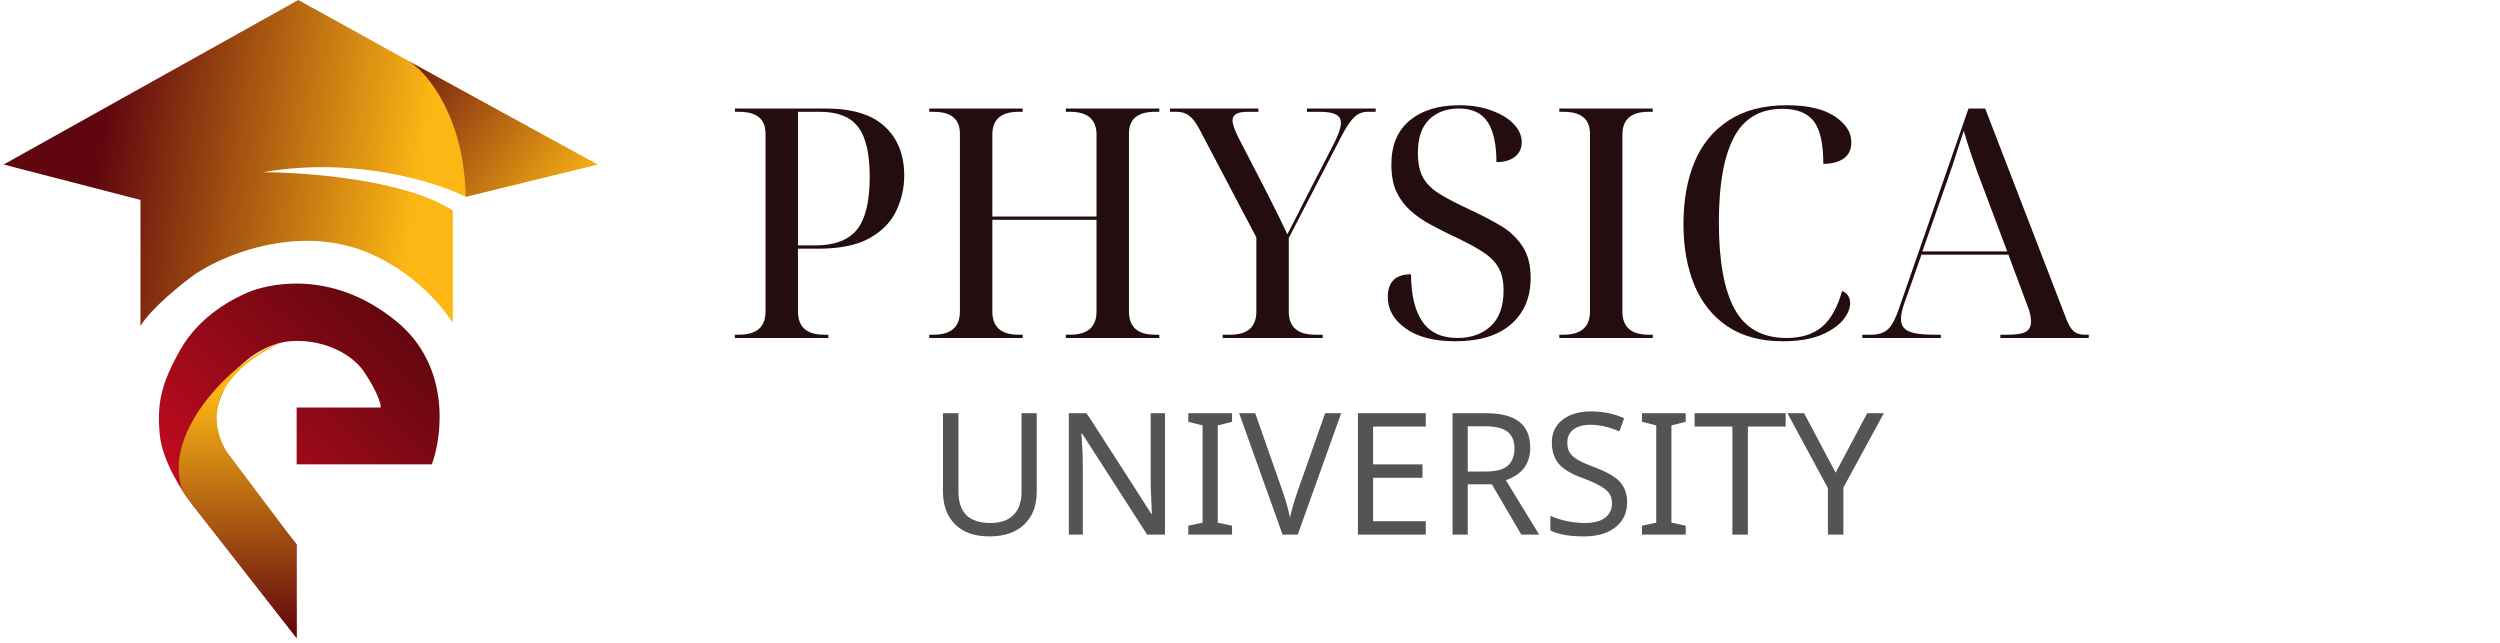 <svg xmlns="http://www.w3.org/2000/svg" xmlns:xlink="http://www.w3.org/1999/xlink" width="175" zoomAndPan="magnify" viewBox="0 0 131.25 33.75" height="45" preserveAspectRatio="xMidYMid meet" version="1.0"><defs><g/><clipPath id="42967c6774"><path d="M 8 14 L 24 14 L 24 33.5 L 8 33.5 Z M 8 14 " clip-rule="nonzero"/></clipPath><clipPath id="9285f44d43"><path d="M 15.574 24.379 L 15.574 21.395 L 19.969 21.395 C 20.055 21.395 19.883 20.668 19.125 19.535 C 18.363 18.406 16.672 17.762 15.152 17.922 C 14.223 18.02 12.57 18.73 11.77 20.426 C 11.426 21.16 10.926 22.441 11.77 23.816 L 15.574 28.578 L 15.574 33.5 L 10.082 26.48 C 9.574 25.832 8.527 24.203 8.391 22.848 C 8.223 21.152 8.477 20.102 9.488 18.324 C 10.504 16.551 12.277 15.66 13.039 15.34 C 13.801 15.016 17.266 13.965 20.812 16.871 C 23.652 19.195 23.238 22.848 22.672 24.379 Z M 15.574 24.379 " clip-rule="nonzero"/></clipPath><linearGradient x1="32.504" gradientTransform="matrix(0.744, 0, 0, 0.744, 0.11, -0)" y1="19.631" x2="9.118" gradientUnits="userSpaceOnUse" y2="43.24" id="0ada2af611"><stop stop-opacity="1" stop-color="rgb(37.599%, 2.399%, 5.899%)" offset="0"/><stop stop-opacity="1" stop-color="rgb(37.599%, 2.399%, 5.899%)" offset="0.125"/><stop stop-opacity="1" stop-color="rgb(37.599%, 2.399%, 5.899%)" offset="0.141"/><stop stop-opacity="1" stop-color="rgb(37.75%, 2.408%, 5.922%)" offset="0.148"/><stop stop-opacity="1" stop-color="rgb(38.152%, 2.431%, 5.986%)" offset="0.152"/><stop stop-opacity="1" stop-color="rgb(38.402%, 2.446%, 6.026%)" offset="0.156"/><stop stop-opacity="1" stop-color="rgb(38.651%, 2.46%, 6.064%)" offset="0.16"/><stop stop-opacity="1" stop-color="rgb(38.899%, 2.473%, 6.104%)" offset="0.164"/><stop stop-opacity="1" stop-color="rgb(39.148%, 2.487%, 6.143%)" offset="0.168"/><stop stop-opacity="1" stop-color="rgb(39.398%, 2.502%, 6.183%)" offset="0.172"/><stop stop-opacity="1" stop-color="rgb(39.647%, 2.516%, 6.221%)" offset="0.176"/><stop stop-opacity="1" stop-color="rgb(39.897%, 2.531%, 6.261%)" offset="0.18"/><stop stop-opacity="1" stop-color="rgb(40.146%, 2.545%, 6.3%)" offset="0.184"/><stop stop-opacity="1" stop-color="rgb(40.395%, 2.56%, 6.34%)" offset="0.188"/><stop stop-opacity="1" stop-color="rgb(40.643%, 2.574%, 6.378%)" offset="0.191"/><stop stop-opacity="1" stop-color="rgb(40.894%, 2.589%, 6.418%)" offset="0.195"/><stop stop-opacity="1" stop-color="rgb(41.142%, 2.603%, 6.458%)" offset="0.199"/><stop stop-opacity="1" stop-color="rgb(41.393%, 2.617%, 6.497%)" offset="0.203"/><stop stop-opacity="1" stop-color="rgb(41.641%, 2.631%, 6.535%)" offset="0.207"/><stop stop-opacity="1" stop-color="rgb(41.89%, 2.646%, 6.575%)" offset="0.211"/><stop stop-opacity="1" stop-color="rgb(42.139%, 2.66%, 6.615%)" offset="0.215"/><stop stop-opacity="1" stop-color="rgb(42.389%, 2.675%, 6.654%)" offset="0.219"/><stop stop-opacity="1" stop-color="rgb(42.638%, 2.689%, 6.693%)" offset="0.223"/><stop stop-opacity="1" stop-color="rgb(42.888%, 2.704%, 6.732%)" offset="0.227"/><stop stop-opacity="1" stop-color="rgb(43.137%, 2.718%, 6.77%)" offset="0.23"/><stop stop-opacity="1" stop-color="rgb(43.387%, 2.731%, 6.81%)" offset="0.234"/><stop stop-opacity="1" stop-color="rgb(43.636%, 2.745%, 6.85%)" offset="0.238"/><stop stop-opacity="1" stop-color="rgb(43.884%, 2.76%, 6.889%)" offset="0.242"/><stop stop-opacity="1" stop-color="rgb(44.133%, 2.774%, 6.927%)" offset="0.246"/><stop stop-opacity="1" stop-color="rgb(44.383%, 2.789%, 6.967%)" offset="0.25"/><stop stop-opacity="1" stop-color="rgb(44.632%, 2.803%, 7.007%)" offset="0.254"/><stop stop-opacity="1" stop-color="rgb(44.882%, 2.818%, 7.047%)" offset="0.258"/><stop stop-opacity="1" stop-color="rgb(45.131%, 2.832%, 7.085%)" offset="0.262"/><stop stop-opacity="1" stop-color="rgb(45.38%, 2.847%, 7.124%)" offset="0.266"/><stop stop-opacity="1" stop-color="rgb(45.628%, 2.861%, 7.164%)" offset="0.27"/><stop stop-opacity="1" stop-color="rgb(45.879%, 2.875%, 7.204%)" offset="0.273"/><stop stop-opacity="1" stop-color="rgb(46.127%, 2.888%, 7.242%)" offset="0.277"/><stop stop-opacity="1" stop-color="rgb(46.378%, 2.904%, 7.281%)" offset="0.281"/><stop stop-opacity="1" stop-color="rgb(46.626%, 2.917%, 7.321%)" offset="0.285"/><stop stop-opacity="1" stop-color="rgb(46.875%, 2.933%, 7.361%)" offset="0.289"/><stop stop-opacity="1" stop-color="rgb(47.124%, 2.946%, 7.399%)" offset="0.293"/><stop stop-opacity="1" stop-color="rgb(47.374%, 2.962%, 7.439%)" offset="0.297"/><stop stop-opacity="1" stop-color="rgb(47.623%, 2.975%, 7.478%)" offset="0.301"/><stop stop-opacity="1" stop-color="rgb(47.873%, 2.989%, 7.518%)" offset="0.305"/><stop stop-opacity="1" stop-color="rgb(48.122%, 3.003%, 7.556%)" offset="0.309"/><stop stop-opacity="1" stop-color="rgb(48.372%, 3.018%, 7.596%)" offset="0.312"/><stop stop-opacity="1" stop-color="rgb(48.621%, 3.032%, 7.634%)" offset="0.316"/><stop stop-opacity="1" stop-color="rgb(48.869%, 3.047%, 7.674%)" offset="0.32"/><stop stop-opacity="1" stop-color="rgb(49.118%, 3.061%, 7.713%)" offset="0.324"/><stop stop-opacity="1" stop-color="rgb(49.368%, 3.076%, 7.753%)" offset="0.328"/><stop stop-opacity="1" stop-color="rgb(49.617%, 3.09%, 7.791%)" offset="0.332"/><stop stop-opacity="1" stop-color="rgb(49.867%, 3.105%, 7.831%)" offset="0.336"/><stop stop-opacity="1" stop-color="rgb(50.116%, 3.119%, 7.87%)" offset="0.34"/><stop stop-opacity="1" stop-color="rgb(50.365%, 3.133%, 7.91%)" offset="0.344"/><stop stop-opacity="1" stop-color="rgb(50.613%, 3.146%, 7.948%)" offset="0.348"/><stop stop-opacity="1" stop-color="rgb(50.864%, 3.162%, 7.988%)" offset="0.352"/><stop stop-opacity="1" stop-color="rgb(51.112%, 3.175%, 8.028%)" offset="0.355"/><stop stop-opacity="1" stop-color="rgb(51.363%, 3.191%, 8.067%)" offset="0.359"/><stop stop-opacity="1" stop-color="rgb(51.611%, 3.204%, 8.105%)" offset="0.363"/><stop stop-opacity="1" stop-color="rgb(51.86%, 3.22%, 8.145%)" offset="0.367"/><stop stop-opacity="1" stop-color="rgb(52.109%, 3.233%, 8.185%)" offset="0.371"/><stop stop-opacity="1" stop-color="rgb(52.359%, 3.249%, 8.224%)" offset="0.375"/><stop stop-opacity="1" stop-color="rgb(52.608%, 3.262%, 8.263%)" offset="0.379"/><stop stop-opacity="1" stop-color="rgb(52.858%, 3.276%, 8.302%)" offset="0.383"/><stop stop-opacity="1" stop-color="rgb(53.107%, 3.29%, 8.342%)" offset="0.387"/><stop stop-opacity="1" stop-color="rgb(53.357%, 3.305%, 8.382%)" offset="0.391"/><stop stop-opacity="1" stop-color="rgb(53.606%, 3.319%, 8.42%)" offset="0.395"/><stop stop-opacity="1" stop-color="rgb(53.854%, 3.334%, 8.459%)" offset="0.398"/><stop stop-opacity="1" stop-color="rgb(54.103%, 3.348%, 8.498%)" offset="0.402"/><stop stop-opacity="1" stop-color="rgb(54.353%, 3.363%, 8.537%)" offset="0.406"/><stop stop-opacity="1" stop-color="rgb(54.602%, 3.377%, 8.577%)" offset="0.41"/><stop stop-opacity="1" stop-color="rgb(54.852%, 3.391%, 8.617%)" offset="0.414"/><stop stop-opacity="1" stop-color="rgb(55.101%, 3.404%, 8.655%)" offset="0.418"/><stop stop-opacity="1" stop-color="rgb(55.35%, 3.419%, 8.694%)" offset="0.422"/><stop stop-opacity="1" stop-color="rgb(55.598%, 3.433%, 8.734%)" offset="0.426"/><stop stop-opacity="1" stop-color="rgb(55.849%, 3.448%, 8.774%)" offset="0.43"/><stop stop-opacity="1" stop-color="rgb(56.097%, 3.462%, 8.812%)" offset="0.434"/><stop stop-opacity="1" stop-color="rgb(56.348%, 3.477%, 8.852%)" offset="0.438"/><stop stop-opacity="1" stop-color="rgb(56.596%, 3.491%, 8.891%)" offset="0.441"/><stop stop-opacity="1" stop-color="rgb(56.845%, 3.506%, 8.931%)" offset="0.445"/><stop stop-opacity="1" stop-color="rgb(57.094%, 3.52%, 8.969%)" offset="0.449"/><stop stop-opacity="1" stop-color="rgb(57.344%, 3.534%, 9.009%)" offset="0.453"/><stop stop-opacity="1" stop-color="rgb(57.593%, 3.548%, 9.048%)" offset="0.457"/><stop stop-opacity="1" stop-color="rgb(57.843%, 3.563%, 9.088%)" offset="0.461"/><stop stop-opacity="1" stop-color="rgb(58.092%, 3.577%, 9.126%)" offset="0.465"/><stop stop-opacity="1" stop-color="rgb(58.342%, 3.592%, 9.166%)" offset="0.469"/><stop stop-opacity="1" stop-color="rgb(58.591%, 3.606%, 9.206%)" offset="0.473"/><stop stop-opacity="1" stop-color="rgb(58.839%, 3.621%, 9.245%)" offset="0.477"/><stop stop-opacity="1" stop-color="rgb(59.088%, 3.635%, 9.283%)" offset="0.48"/><stop stop-opacity="1" stop-color="rgb(59.338%, 3.65%, 9.323%)" offset="0.484"/><stop stop-opacity="1" stop-color="rgb(59.587%, 3.664%, 9.361%)" offset="0.488"/><stop stop-opacity="1" stop-color="rgb(59.837%, 3.677%, 9.401%)" offset="0.492"/><stop stop-opacity="1" stop-color="rgb(60.086%, 3.691%, 9.441%)" offset="0.496"/><stop stop-opacity="1" stop-color="rgb(60.335%, 3.706%, 9.48%)" offset="0.5"/><stop stop-opacity="1" stop-color="rgb(60.583%, 3.72%, 9.518%)" offset="0.504"/><stop stop-opacity="1" stop-color="rgb(60.834%, 3.735%, 9.558%)" offset="0.508"/><stop stop-opacity="1" stop-color="rgb(61.082%, 3.749%, 9.598%)" offset="0.512"/><stop stop-opacity="1" stop-color="rgb(61.333%, 3.764%, 9.637%)" offset="0.516"/><stop stop-opacity="1" stop-color="rgb(61.581%, 3.778%, 9.676%)" offset="0.52"/><stop stop-opacity="1" stop-color="rgb(61.83%, 3.792%, 9.715%)" offset="0.523"/><stop stop-opacity="1" stop-color="rgb(62.079%, 3.806%, 9.755%)" offset="0.527"/><stop stop-opacity="1" stop-color="rgb(62.329%, 3.821%, 9.795%)" offset="0.531"/><stop stop-opacity="1" stop-color="rgb(62.578%, 3.835%, 9.833%)" offset="0.535"/><stop stop-opacity="1" stop-color="rgb(62.828%, 3.85%, 9.872%)" offset="0.539"/><stop stop-opacity="1" stop-color="rgb(63.077%, 3.864%, 9.912%)" offset="0.543"/><stop stop-opacity="1" stop-color="rgb(63.327%, 3.879%, 9.952%)" offset="0.547"/><stop stop-opacity="1" stop-color="rgb(63.576%, 3.893%, 9.99%)" offset="0.551"/><stop stop-opacity="1" stop-color="rgb(63.824%, 3.908%, 10.03%)" offset="0.555"/><stop stop-opacity="1" stop-color="rgb(64.073%, 3.922%, 10.069%)" offset="0.559"/><stop stop-opacity="1" stop-color="rgb(64.323%, 3.935%, 10.109%)" offset="0.562"/><stop stop-opacity="1" stop-color="rgb(64.572%, 3.949%, 10.147%)" offset="0.566"/><stop stop-opacity="1" stop-color="rgb(64.822%, 3.964%, 10.187%)" offset="0.57"/><stop stop-opacity="1" stop-color="rgb(65.071%, 3.978%, 10.225%)" offset="0.574"/><stop stop-opacity="1" stop-color="rgb(65.32%, 3.993%, 10.265%)" offset="0.578"/><stop stop-opacity="1" stop-color="rgb(65.569%, 4.007%, 10.304%)" offset="0.582"/><stop stop-opacity="1" stop-color="rgb(65.819%, 4.022%, 10.344%)" offset="0.586"/><stop stop-opacity="1" stop-color="rgb(66.068%, 4.036%, 10.382%)" offset="0.59"/><stop stop-opacity="1" stop-color="rgb(66.318%, 4.051%, 10.422%)" offset="0.594"/><stop stop-opacity="1" stop-color="rgb(66.566%, 4.065%, 10.461%)" offset="0.598"/><stop stop-opacity="1" stop-color="rgb(66.815%, 4.079%, 10.501%)" offset="0.602"/><stop stop-opacity="1" stop-color="rgb(67.064%, 4.092%, 10.539%)" offset="0.605"/><stop stop-opacity="1" stop-color="rgb(67.314%, 4.108%, 10.579%)" offset="0.609"/><stop stop-opacity="1" stop-color="rgb(67.563%, 4.121%, 10.619%)" offset="0.613"/><stop stop-opacity="1" stop-color="rgb(67.813%, 4.137%, 10.658%)" offset="0.617"/><stop stop-opacity="1" stop-color="rgb(68.062%, 4.15%, 10.696%)" offset="0.621"/><stop stop-opacity="1" stop-color="rgb(68.312%, 4.166%, 10.736%)" offset="0.625"/><stop stop-opacity="1" stop-color="rgb(68.561%, 4.179%, 10.776%)" offset="0.629"/><stop stop-opacity="1" stop-color="rgb(68.81%, 4.193%, 10.815%)" offset="0.633"/><stop stop-opacity="1" stop-color="rgb(69.058%, 4.207%, 10.854%)" offset="0.637"/><stop stop-opacity="1" stop-color="rgb(69.308%, 4.222%, 10.893%)" offset="0.641"/><stop stop-opacity="1" stop-color="rgb(69.557%, 4.236%, 10.933%)" offset="0.645"/><stop stop-opacity="1" stop-color="rgb(69.807%, 4.251%, 10.973%)" offset="0.648"/><stop stop-opacity="1" stop-color="rgb(70.056%, 4.265%, 11.011%)" offset="0.652"/><stop stop-opacity="1" stop-color="rgb(70.305%, 4.28%, 11.05%)" offset="0.656"/><stop stop-opacity="1" stop-color="rgb(70.554%, 4.294%, 11.089%)" offset="0.66"/><stop stop-opacity="1" stop-color="rgb(70.804%, 4.309%, 11.128%)" offset="0.664"/><stop stop-opacity="1" stop-color="rgb(71.053%, 4.323%, 11.168%)" offset="0.668"/><stop stop-opacity="1" stop-color="rgb(71.303%, 4.337%, 11.208%)" offset="0.672"/><stop stop-opacity="1" stop-color="rgb(71.552%, 4.35%, 11.246%)" offset="0.676"/><stop stop-opacity="1" stop-color="rgb(71.8%, 4.366%, 11.285%)" offset="0.68"/><stop stop-opacity="1" stop-color="rgb(72.049%, 4.379%, 11.325%)" offset="0.684"/><stop stop-opacity="1" stop-color="rgb(72.299%, 4.395%, 11.365%)" offset="0.688"/><stop stop-opacity="1" stop-color="rgb(72.548%, 4.408%, 11.403%)" offset="0.691"/><stop stop-opacity="1" stop-color="rgb(72.798%, 4.424%, 11.443%)" offset="0.695"/><stop stop-opacity="1" stop-color="rgb(73.047%, 4.437%, 11.482%)" offset="0.699"/><stop stop-opacity="1" stop-color="rgb(73.297%, 4.453%, 11.522%)" offset="0.703"/><stop stop-opacity="1" stop-color="rgb(73.546%, 4.466%, 11.56%)" offset="0.707"/><stop stop-opacity="1" stop-color="rgb(73.795%, 4.48%, 11.6%)" offset="0.711"/><stop stop-opacity="1" stop-color="rgb(74.043%, 4.494%, 11.639%)" offset="0.715"/><stop stop-opacity="1" stop-color="rgb(74.294%, 4.509%, 11.679%)" offset="0.719"/><stop stop-opacity="1" stop-color="rgb(74.542%, 4.523%, 11.717%)" offset="0.723"/><stop stop-opacity="1" stop-color="rgb(74.792%, 4.538%, 11.757%)" offset="0.727"/><stop stop-opacity="1" stop-color="rgb(75.041%, 4.552%, 11.797%)" offset="0.73"/><stop stop-opacity="1" stop-color="rgb(75.29%, 4.567%, 11.836%)" offset="0.734"/><stop stop-opacity="1" stop-color="rgb(75.539%, 4.581%, 11.874%)" offset="0.738"/><stop stop-opacity="1" stop-color="rgb(75.789%, 4.594%, 11.914%)" offset="0.742"/><stop stop-opacity="1" stop-color="rgb(76.038%, 4.608%, 11.952%)" offset="0.746"/><stop stop-opacity="1" stop-color="rgb(76.288%, 4.623%, 11.992%)" offset="0.75"/><stop stop-opacity="1" stop-color="rgb(76.537%, 4.637%, 12.032%)" offset="0.754"/><stop stop-opacity="1" stop-color="rgb(76.785%, 4.652%, 12.071%)" offset="0.758"/><stop stop-opacity="1" stop-color="rgb(77.034%, 4.666%, 12.109%)" offset="0.762"/><stop stop-opacity="1" stop-color="rgb(77.284%, 4.681%, 12.149%)" offset="0.766"/><stop stop-opacity="1" stop-color="rgb(77.441%, 4.691%, 12.173%)" offset="0.781"/><stop stop-opacity="1" stop-color="rgb(77.599%, 4.7%, 12.199%)" offset="0.812"/><stop stop-opacity="1" stop-color="rgb(77.599%, 4.7%, 12.199%)" offset="0.875"/><stop stop-opacity="1" stop-color="rgb(77.599%, 4.7%, 12.199%)" offset="1"/></linearGradient><clipPath id="b871535a8f"><path d="M 0.109 0 L 32 0 L 32 18 L 0.109 18 Z M 0.109 0 " clip-rule="nonzero"/></clipPath><clipPath id="a1f23f5034"><path d="M 7.375 10.496 L 7.375 17.113 C 7.918 16.211 9.461 14.961 10.164 14.449 C 11.266 13.668 14.273 12.238 17.52 12.754 C 20.762 13.273 23.039 15.77 23.773 16.953 L 23.773 11.059 C 21.34 9.445 16.109 9.043 13.801 9.043 C 18.602 8.203 22.898 9.551 24.449 10.332 L 31.293 8.637 L 15.66 0 L 0.191 8.637 Z M 7.375 10.496 " clip-rule="nonzero"/></clipPath><linearGradient x1="-0.979" gradientTransform="matrix(0.744, 0, 0, 0.744, 0.11, -0)" y1="7.114" x2="43.28" gradientUnits="userSpaceOnUse" y2="13.895" id="66ee1b0fa1"><stop stop-opacity="1" stop-color="rgb(37.599%, 2.399%, 5.899%)" offset="0"/><stop stop-opacity="1" stop-color="rgb(37.599%, 2.399%, 5.899%)" offset="0.078"/><stop stop-opacity="1" stop-color="rgb(37.599%, 2.399%, 5.899%)" offset="0.125"/><stop stop-opacity="1" stop-color="rgb(37.72%, 2.534%, 5.902%)" offset="0.188"/><stop stop-opacity="1" stop-color="rgb(38.315%, 3.204%, 5.92%)" offset="0.191"/><stop stop-opacity="1" stop-color="rgb(38.789%, 3.74%, 5.936%)" offset="0.195"/><stop stop-opacity="1" stop-color="rgb(39.264%, 4.276%, 5.949%)" offset="0.199"/><stop stop-opacity="1" stop-color="rgb(39.74%, 4.811%, 5.965%)" offset="0.203"/><stop stop-opacity="1" stop-color="rgb(40.215%, 5.347%, 5.98%)" offset="0.207"/><stop stop-opacity="1" stop-color="rgb(40.691%, 5.882%, 5.995%)" offset="0.211"/><stop stop-opacity="1" stop-color="rgb(41.165%, 6.416%, 6.009%)" offset="0.215"/><stop stop-opacity="1" stop-color="rgb(41.641%, 6.952%, 6.024%)" offset="0.219"/><stop stop-opacity="1" stop-color="rgb(42.116%, 7.487%, 6.038%)" offset="0.223"/><stop stop-opacity="1" stop-color="rgb(42.59%, 8.023%, 6.053%)" offset="0.227"/><stop stop-opacity="1" stop-color="rgb(43.065%, 8.557%, 6.067%)" offset="0.23"/><stop stop-opacity="1" stop-color="rgb(43.541%, 9.093%, 6.082%)" offset="0.234"/><stop stop-opacity="1" stop-color="rgb(44.016%, 9.628%, 6.096%)" offset="0.238"/><stop stop-opacity="1" stop-color="rgb(44.492%, 10.164%, 6.111%)" offset="0.242"/><stop stop-opacity="1" stop-color="rgb(44.966%, 10.699%, 6.126%)" offset="0.246"/><stop stop-opacity="1" stop-color="rgb(45.442%, 11.235%, 6.142%)" offset="0.25"/><stop stop-opacity="1" stop-color="rgb(45.917%, 11.769%, 6.155%)" offset="0.254"/><stop stop-opacity="1" stop-color="rgb(46.391%, 12.305%, 6.171%)" offset="0.258"/><stop stop-opacity="1" stop-color="rgb(46.866%, 12.84%, 6.184%)" offset="0.262"/><stop stop-opacity="1" stop-color="rgb(47.342%, 13.376%, 6.2%)" offset="0.266"/><stop stop-opacity="1" stop-color="rgb(47.816%, 13.91%, 6.213%)" offset="0.27"/><stop stop-opacity="1" stop-color="rgb(48.293%, 14.445%, 6.229%)" offset="0.273"/><stop stop-opacity="1" stop-color="rgb(48.767%, 14.981%, 6.242%)" offset="0.277"/><stop stop-opacity="1" stop-color="rgb(49.242%, 15.517%, 6.258%)" offset="0.281"/><stop stop-opacity="1" stop-color="rgb(49.716%, 16.052%, 6.273%)" offset="0.285"/><stop stop-opacity="1" stop-color="rgb(50.192%, 16.588%, 6.288%)" offset="0.289"/><stop stop-opacity="1" stop-color="rgb(50.667%, 17.122%, 6.302%)" offset="0.293"/><stop stop-opacity="1" stop-color="rgb(51.143%, 17.657%, 6.317%)" offset="0.297"/><stop stop-opacity="1" stop-color="rgb(51.617%, 18.193%, 6.331%)" offset="0.301"/><stop stop-opacity="1" stop-color="rgb(52.094%, 18.729%, 6.346%)" offset="0.305"/><stop stop-opacity="1" stop-color="rgb(52.568%, 19.263%, 6.36%)" offset="0.309"/><stop stop-opacity="1" stop-color="rgb(53.043%, 19.798%, 6.375%)" offset="0.312"/><stop stop-opacity="1" stop-color="rgb(53.517%, 20.334%, 6.39%)" offset="0.316"/><stop stop-opacity="1" stop-color="rgb(53.993%, 20.869%, 6.406%)" offset="0.32"/><stop stop-opacity="1" stop-color="rgb(54.468%, 21.405%, 6.419%)" offset="0.324"/><stop stop-opacity="1" stop-color="rgb(54.944%, 21.941%, 6.435%)" offset="0.328"/><stop stop-opacity="1" stop-color="rgb(55.418%, 22.475%, 6.448%)" offset="0.332"/><stop stop-opacity="1" stop-color="rgb(55.894%, 23.01%, 6.464%)" offset="0.336"/><stop stop-opacity="1" stop-color="rgb(56.369%, 23.546%, 6.477%)" offset="0.34"/><stop stop-opacity="1" stop-color="rgb(56.844%, 24.081%, 6.493%)" offset="0.344"/><stop stop-opacity="1" stop-color="rgb(57.318%, 24.615%, 6.506%)" offset="0.348"/><stop stop-opacity="1" stop-color="rgb(57.794%, 25.151%, 6.522%)" offset="0.352"/><stop stop-opacity="1" stop-color="rgb(58.269%, 25.687%, 6.537%)" offset="0.355"/><stop stop-opacity="1" stop-color="rgb(58.745%, 26.222%, 6.552%)" offset="0.359"/><stop stop-opacity="1" stop-color="rgb(59.219%, 26.758%, 6.566%)" offset="0.363"/><stop stop-opacity="1" stop-color="rgb(59.695%, 27.293%, 6.581%)" offset="0.367"/><stop stop-opacity="1" stop-color="rgb(60.17%, 27.827%, 6.595%)" offset="0.371"/><stop stop-opacity="1" stop-color="rgb(60.645%, 28.363%, 6.61%)" offset="0.375"/><stop stop-opacity="1" stop-color="rgb(61.119%, 28.899%, 6.624%)" offset="0.379"/><stop stop-opacity="1" stop-color="rgb(61.595%, 29.434%, 6.639%)" offset="0.383"/><stop stop-opacity="1" stop-color="rgb(62.07%, 29.968%, 6.653%)" offset="0.387"/><stop stop-opacity="1" stop-color="rgb(62.546%, 30.504%, 6.668%)" offset="0.391"/><stop stop-opacity="1" stop-color="rgb(63.02%, 31.039%, 6.683%)" offset="0.395"/><stop stop-opacity="1" stop-color="rgb(63.496%, 31.575%, 6.699%)" offset="0.398"/><stop stop-opacity="1" stop-color="rgb(63.971%, 32.111%, 6.712%)" offset="0.402"/><stop stop-opacity="1" stop-color="rgb(64.445%, 32.646%, 6.728%)" offset="0.406"/><stop stop-opacity="1" stop-color="rgb(64.92%, 33.18%, 6.741%)" offset="0.41"/><stop stop-opacity="1" stop-color="rgb(65.396%, 33.716%, 6.757%)" offset="0.414"/><stop stop-opacity="1" stop-color="rgb(65.871%, 34.251%, 6.77%)" offset="0.418"/><stop stop-opacity="1" stop-color="rgb(66.347%, 34.787%, 6.786%)" offset="0.422"/><stop stop-opacity="1" stop-color="rgb(66.821%, 35.321%, 6.799%)" offset="0.426"/><stop stop-opacity="1" stop-color="rgb(67.297%, 35.857%, 6.815%)" offset="0.43"/><stop stop-opacity="1" stop-color="rgb(67.772%, 36.392%, 6.83%)" offset="0.434"/><stop stop-opacity="1" stop-color="rgb(68.246%, 36.928%, 6.845%)" offset="0.438"/><stop stop-opacity="1" stop-color="rgb(68.721%, 37.463%, 6.859%)" offset="0.441"/><stop stop-opacity="1" stop-color="rgb(69.197%, 37.999%, 6.874%)" offset="0.445"/><stop stop-opacity="1" stop-color="rgb(69.672%, 38.533%, 6.888%)" offset="0.449"/><stop stop-opacity="1" stop-color="rgb(70.148%, 39.069%, 6.903%)" offset="0.453"/><stop stop-opacity="1" stop-color="rgb(70.622%, 39.604%, 6.917%)" offset="0.457"/><stop stop-opacity="1" stop-color="rgb(71.098%, 40.14%, 6.932%)" offset="0.461"/><stop stop-opacity="1" stop-color="rgb(71.573%, 40.674%, 6.946%)" offset="0.465"/><stop stop-opacity="1" stop-color="rgb(72.047%, 41.209%, 6.961%)" offset="0.469"/><stop stop-opacity="1" stop-color="rgb(72.522%, 41.745%, 6.976%)" offset="0.473"/><stop stop-opacity="1" stop-color="rgb(72.998%, 42.281%, 6.992%)" offset="0.477"/><stop stop-opacity="1" stop-color="rgb(73.473%, 42.816%, 7.005%)" offset="0.48"/><stop stop-opacity="1" stop-color="rgb(73.949%, 43.352%, 7.021%)" offset="0.484"/><stop stop-opacity="1" stop-color="rgb(74.423%, 43.886%, 7.034%)" offset="0.488"/><stop stop-opacity="1" stop-color="rgb(74.899%, 44.421%, 7.05%)" offset="0.492"/><stop stop-opacity="1" stop-color="rgb(75.374%, 44.957%, 7.063%)" offset="0.496"/><stop stop-opacity="1" stop-color="rgb(75.848%, 45.493%, 7.079%)" offset="0.5"/><stop stop-opacity="1" stop-color="rgb(76.323%, 46.027%, 7.094%)" offset="0.504"/><stop stop-opacity="1" stop-color="rgb(76.799%, 46.562%, 7.109%)" offset="0.508"/><stop stop-opacity="1" stop-color="rgb(77.274%, 47.098%, 7.123%)" offset="0.512"/><stop stop-opacity="1" stop-color="rgb(77.75%, 47.633%, 7.138%)" offset="0.516"/><stop stop-opacity="1" stop-color="rgb(78.224%, 48.169%, 7.152%)" offset="0.52"/><stop stop-opacity="1" stop-color="rgb(78.7%, 48.705%, 7.167%)" offset="0.523"/><stop stop-opacity="1" stop-color="rgb(79.175%, 49.239%, 7.181%)" offset="0.527"/><stop stop-opacity="1" stop-color="rgb(79.649%, 49.774%, 7.196%)" offset="0.531"/><stop stop-opacity="1" stop-color="rgb(80.124%, 50.31%, 7.21%)" offset="0.535"/><stop stop-opacity="1" stop-color="rgb(80.6%, 50.845%, 7.225%)" offset="0.539"/><stop stop-opacity="1" stop-color="rgb(81.075%, 51.379%, 7.24%)" offset="0.543"/><stop stop-opacity="1" stop-color="rgb(81.551%, 51.915%, 7.256%)" offset="0.547"/><stop stop-opacity="1" stop-color="rgb(82.025%, 52.451%, 7.269%)" offset="0.551"/><stop stop-opacity="1" stop-color="rgb(82.501%, 52.986%, 7.285%)" offset="0.555"/><stop stop-opacity="1" stop-color="rgb(82.976%, 53.522%, 7.298%)" offset="0.559"/><stop stop-opacity="1" stop-color="rgb(83.45%, 54.057%, 7.314%)" offset="0.562"/><stop stop-opacity="1" stop-color="rgb(83.925%, 54.591%, 7.327%)" offset="0.566"/><stop stop-opacity="1" stop-color="rgb(84.401%, 55.127%, 7.343%)" offset="0.57"/><stop stop-opacity="1" stop-color="rgb(84.875%, 55.663%, 7.356%)" offset="0.574"/><stop stop-opacity="1" stop-color="rgb(85.352%, 56.198%, 7.372%)" offset="0.578"/><stop stop-opacity="1" stop-color="rgb(85.826%, 56.732%, 7.387%)" offset="0.582"/><stop stop-opacity="1" stop-color="rgb(86.302%, 57.268%, 7.402%)" offset="0.586"/><stop stop-opacity="1" stop-color="rgb(86.777%, 57.803%, 7.416%)" offset="0.59"/><stop stop-opacity="1" stop-color="rgb(87.251%, 58.339%, 7.431%)" offset="0.594"/><stop stop-opacity="1" stop-color="rgb(87.726%, 58.875%, 7.445%)" offset="0.598"/><stop stop-opacity="1" stop-color="rgb(88.202%, 59.41%, 7.46%)" offset="0.602"/><stop stop-opacity="1" stop-color="rgb(88.676%, 59.944%, 7.474%)" offset="0.605"/><stop stop-opacity="1" stop-color="rgb(89.153%, 60.48%, 7.489%)" offset="0.609"/><stop stop-opacity="1" stop-color="rgb(89.627%, 61.015%, 7.503%)" offset="0.613"/><stop stop-opacity="1" stop-color="rgb(90.103%, 61.551%, 7.518%)" offset="0.617"/><stop stop-opacity="1" stop-color="rgb(90.578%, 62.085%, 7.533%)" offset="0.621"/><stop stop-opacity="1" stop-color="rgb(91.052%, 62.621%, 7.549%)" offset="0.625"/><stop stop-opacity="1" stop-color="rgb(91.527%, 63.156%, 7.562%)" offset="0.629"/><stop stop-opacity="1" stop-color="rgb(92.003%, 63.692%, 7.578%)" offset="0.633"/><stop stop-opacity="1" stop-color="rgb(92.477%, 64.227%, 7.591%)" offset="0.637"/><stop stop-opacity="1" stop-color="rgb(92.953%, 64.763%, 7.607%)" offset="0.641"/><stop stop-opacity="1" stop-color="rgb(93.428%, 65.297%, 7.62%)" offset="0.645"/><stop stop-opacity="1" stop-color="rgb(93.903%, 65.833%, 7.635%)" offset="0.648"/><stop stop-opacity="1" stop-color="rgb(94.377%, 66.368%, 7.649%)" offset="0.652"/><stop stop-opacity="1" stop-color="rgb(94.853%, 66.904%, 7.664%)" offset="0.656"/><stop stop-opacity="1" stop-color="rgb(95.328%, 67.438%, 7.68%)" offset="0.66"/><stop stop-opacity="1" stop-color="rgb(95.804%, 67.973%, 7.695%)" offset="0.664"/><stop stop-opacity="1" stop-color="rgb(96.278%, 68.509%, 7.709%)" offset="0.668"/><stop stop-opacity="1" stop-color="rgb(96.754%, 69.044%, 7.724%)" offset="0.672"/><stop stop-opacity="1" stop-color="rgb(97.229%, 69.58%, 7.738%)" offset="0.676"/><stop stop-opacity="1" stop-color="rgb(97.704%, 70.116%, 7.753%)" offset="0.68"/><stop stop-opacity="1" stop-color="rgb(98.178%, 70.65%, 7.767%)" offset="0.684"/><stop stop-opacity="1" stop-color="rgb(98.654%, 71.185%, 7.782%)" offset="0.688"/><stop stop-opacity="1" stop-color="rgb(98.926%, 71.492%, 7.79%)" offset="0.691"/><stop stop-opacity="1" stop-color="rgb(99.199%, 71.799%, 7.799%)" offset="0.695"/><stop stop-opacity="1" stop-color="rgb(99.199%, 71.799%, 7.799%)" offset="0.703"/><stop stop-opacity="1" stop-color="rgb(99.199%, 71.799%, 7.799%)" offset="0.719"/><stop stop-opacity="1" stop-color="rgb(99.199%, 71.799%, 7.799%)" offset="0.75"/><stop stop-opacity="1" stop-color="rgb(99.199%, 71.799%, 7.799%)" offset="0.922"/><stop stop-opacity="1" stop-color="rgb(99.199%, 71.799%, 7.799%)" offset="1"/></linearGradient><clipPath id="23ff6f62e1"><path d="M 21 3 L 32 3 L 32 11 L 21 11 Z M 21 3 " clip-rule="nonzero"/></clipPath><clipPath id="11240fea2c"><path d="M 24.449 10.332 C 24.379 6.199 22.477 3.848 21.492 3.23 L 31.379 8.637 Z M 24.449 10.332 " clip-rule="nonzero"/></clipPath><linearGradient x1="29.112" gradientTransform="matrix(0.744, 0, 0, 0.744, 0.11, -0)" y1="3.803" x2="42.278" gradientUnits="userSpaceOnUse" y2="13.502" id="ff6babe478"><stop stop-opacity="1" stop-color="rgb(44.521%, 10.197%, 6.113%)" offset="0"/><stop stop-opacity="1" stop-color="rgb(44.742%, 10.446%, 6.119%)" offset="0.004"/><stop stop-opacity="1" stop-color="rgb(44.963%, 10.696%, 6.126%)" offset="0.008"/><stop stop-opacity="1" stop-color="rgb(45.184%, 10.945%, 6.133%)" offset="0.012"/><stop stop-opacity="1" stop-color="rgb(45.406%, 11.194%, 6.14%)" offset="0.016"/><stop stop-opacity="1" stop-color="rgb(45.625%, 11.443%, 6.146%)" offset="0.02"/><stop stop-opacity="1" stop-color="rgb(45.847%, 11.691%, 6.154%)" offset="0.023"/><stop stop-opacity="1" stop-color="rgb(46.068%, 11.94%, 6.16%)" offset="0.027"/><stop stop-opacity="1" stop-color="rgb(46.289%, 12.19%, 6.168%)" offset="0.031"/><stop stop-opacity="1" stop-color="rgb(46.51%, 12.439%, 6.174%)" offset="0.035"/><stop stop-opacity="1" stop-color="rgb(46.732%, 12.688%, 6.181%)" offset="0.039"/><stop stop-opacity="1" stop-color="rgb(46.953%, 12.936%, 6.187%)" offset="0.043"/><stop stop-opacity="1" stop-color="rgb(47.174%, 13.185%, 6.195%)" offset="0.047"/><stop stop-opacity="1" stop-color="rgb(47.394%, 13.434%, 6.201%)" offset="0.051"/><stop stop-opacity="1" stop-color="rgb(47.615%, 13.684%, 6.209%)" offset="0.055"/><stop stop-opacity="1" stop-color="rgb(47.836%, 13.933%, 6.215%)" offset="0.059"/><stop stop-opacity="1" stop-color="rgb(48.058%, 14.182%, 6.223%)" offset="0.062"/><stop stop-opacity="1" stop-color="rgb(48.279%, 14.43%, 6.229%)" offset="0.066"/><stop stop-opacity="1" stop-color="rgb(48.5%, 14.679%, 6.235%)" offset="0.07"/><stop stop-opacity="1" stop-color="rgb(48.72%, 14.928%, 6.241%)" offset="0.074"/><stop stop-opacity="1" stop-color="rgb(48.941%, 15.178%, 6.248%)" offset="0.078"/><stop stop-opacity="1" stop-color="rgb(49.162%, 15.427%, 6.255%)" offset="0.082"/><stop stop-opacity="1" stop-color="rgb(49.384%, 15.675%, 6.262%)" offset="0.086"/><stop stop-opacity="1" stop-color="rgb(49.605%, 15.924%, 6.268%)" offset="0.09"/><stop stop-opacity="1" stop-color="rgb(49.826%, 16.173%, 6.276%)" offset="0.094"/><stop stop-opacity="1" stop-color="rgb(50.046%, 16.422%, 6.282%)" offset="0.098"/><stop stop-opacity="1" stop-color="rgb(50.267%, 16.672%, 6.29%)" offset="0.102"/><stop stop-opacity="1" stop-color="rgb(50.488%, 16.92%, 6.296%)" offset="0.105"/><stop stop-opacity="1" stop-color="rgb(50.71%, 17.169%, 6.303%)" offset="0.109"/><stop stop-opacity="1" stop-color="rgb(50.931%, 17.418%, 6.31%)" offset="0.113"/><stop stop-opacity="1" stop-color="rgb(51.152%, 17.667%, 6.317%)" offset="0.117"/><stop stop-opacity="1" stop-color="rgb(51.372%, 17.915%, 6.323%)" offset="0.121"/><stop stop-opacity="1" stop-color="rgb(51.593%, 18.166%, 6.331%)" offset="0.125"/><stop stop-opacity="1" stop-color="rgb(51.814%, 18.414%, 6.337%)" offset="0.129"/><stop stop-opacity="1" stop-color="rgb(52.036%, 18.663%, 6.345%)" offset="0.133"/><stop stop-opacity="1" stop-color="rgb(52.257%, 18.912%, 6.351%)" offset="0.137"/><stop stop-opacity="1" stop-color="rgb(52.478%, 19.162%, 6.358%)" offset="0.141"/><stop stop-opacity="1" stop-color="rgb(52.698%, 19.411%, 6.364%)" offset="0.145"/><stop stop-opacity="1" stop-color="rgb(52.919%, 19.659%, 6.372%)" offset="0.148"/><stop stop-opacity="1" stop-color="rgb(53.14%, 19.908%, 6.378%)" offset="0.152"/><stop stop-opacity="1" stop-color="rgb(53.362%, 20.157%, 6.386%)" offset="0.156"/><stop stop-opacity="1" stop-color="rgb(53.583%, 20.406%, 6.392%)" offset="0.16"/><stop stop-opacity="1" stop-color="rgb(53.804%, 20.656%, 6.4%)" offset="0.164"/><stop stop-opacity="1" stop-color="rgb(54.024%, 20.905%, 6.406%)" offset="0.168"/><stop stop-opacity="1" stop-color="rgb(54.245%, 21.153%, 6.413%)" offset="0.172"/><stop stop-opacity="1" stop-color="rgb(54.466%, 21.402%, 6.419%)" offset="0.176"/><stop stop-opacity="1" stop-color="rgb(54.688%, 21.651%, 6.427%)" offset="0.18"/><stop stop-opacity="1" stop-color="rgb(54.909%, 21.899%, 6.433%)" offset="0.184"/><stop stop-opacity="1" stop-color="rgb(55.13%, 22.15%, 6.439%)" offset="0.188"/><stop stop-opacity="1" stop-color="rgb(55.35%, 22.398%, 6.445%)" offset="0.191"/><stop stop-opacity="1" stop-color="rgb(55.571%, 22.647%, 6.453%)" offset="0.195"/><stop stop-opacity="1" stop-color="rgb(55.792%, 22.896%, 6.459%)" offset="0.199"/><stop stop-opacity="1" stop-color="rgb(56.013%, 23.145%, 6.467%)" offset="0.203"/><stop stop-opacity="1" stop-color="rgb(56.235%, 23.393%, 6.473%)" offset="0.207"/><stop stop-opacity="1" stop-color="rgb(56.456%, 23.643%, 6.48%)" offset="0.211"/><stop stop-opacity="1" stop-color="rgb(56.676%, 23.892%, 6.487%)" offset="0.215"/><stop stop-opacity="1" stop-color="rgb(56.897%, 24.141%, 6.494%)" offset="0.219"/><stop stop-opacity="1" stop-color="rgb(57.118%, 24.39%, 6.5%)" offset="0.223"/><stop stop-opacity="1" stop-color="rgb(57.339%, 24.638%, 6.508%)" offset="0.227"/><stop stop-opacity="1" stop-color="rgb(57.561%, 24.887%, 6.514%)" offset="0.23"/><stop stop-opacity="1" stop-color="rgb(57.782%, 25.137%, 6.522%)" offset="0.234"/><stop stop-opacity="1" stop-color="rgb(58.002%, 25.386%, 6.528%)" offset="0.238"/><stop stop-opacity="1" stop-color="rgb(58.223%, 25.635%, 6.535%)" offset="0.242"/><stop stop-opacity="1" stop-color="rgb(58.444%, 25.883%, 6.541%)" offset="0.246"/><stop stop-opacity="1" stop-color="rgb(58.665%, 26.132%, 6.549%)" offset="0.25"/><stop stop-opacity="1" stop-color="rgb(58.887%, 26.381%, 6.555%)" offset="0.254"/><stop stop-opacity="1" stop-color="rgb(59.108%, 26.631%, 6.563%)" offset="0.258"/><stop stop-opacity="1" stop-color="rgb(59.328%, 26.88%, 6.569%)" offset="0.262"/><stop stop-opacity="1" stop-color="rgb(59.549%, 27.129%, 6.577%)" offset="0.266"/><stop stop-opacity="1" stop-color="rgb(59.77%, 27.377%, 6.583%)" offset="0.27"/><stop stop-opacity="1" stop-color="rgb(59.991%, 27.626%, 6.59%)" offset="0.273"/><stop stop-opacity="1" stop-color="rgb(60.213%, 27.875%, 6.596%)" offset="0.277"/><stop stop-opacity="1" stop-color="rgb(60.434%, 28.125%, 6.604%)" offset="0.281"/><stop stop-opacity="1" stop-color="rgb(60.654%, 28.374%, 6.61%)" offset="0.285"/><stop stop-opacity="1" stop-color="rgb(60.875%, 28.622%, 6.618%)" offset="0.289"/><stop stop-opacity="1" stop-color="rgb(61.096%, 28.871%, 6.624%)" offset="0.293"/><stop stop-opacity="1" stop-color="rgb(61.317%, 29.12%, 6.631%)" offset="0.297"/><stop stop-opacity="1" stop-color="rgb(61.539%, 29.369%, 6.638%)" offset="0.301"/><stop stop-opacity="1" stop-color="rgb(61.76%, 29.619%, 6.644%)" offset="0.305"/><stop stop-opacity="1" stop-color="rgb(61.98%, 29.868%, 6.65%)" offset="0.309"/><stop stop-opacity="1" stop-color="rgb(62.201%, 30.116%, 6.657%)" offset="0.312"/><stop stop-opacity="1" stop-color="rgb(62.422%, 30.365%, 6.664%)" offset="0.316"/><stop stop-opacity="1" stop-color="rgb(62.643%, 30.615%, 6.671%)" offset="0.32"/><stop stop-opacity="1" stop-color="rgb(62.865%, 30.864%, 6.677%)" offset="0.324"/><stop stop-opacity="1" stop-color="rgb(63.086%, 31.113%, 6.685%)" offset="0.328"/><stop stop-opacity="1" stop-color="rgb(63.306%, 31.361%, 6.691%)" offset="0.332"/><stop stop-opacity="1" stop-color="rgb(63.527%, 31.61%, 6.699%)" offset="0.336"/><stop stop-opacity="1" stop-color="rgb(63.748%, 31.859%, 6.705%)" offset="0.34"/><stop stop-opacity="1" stop-color="rgb(63.969%, 32.109%, 6.712%)" offset="0.344"/><stop stop-opacity="1" stop-color="rgb(64.191%, 32.358%, 6.718%)" offset="0.348"/><stop stop-opacity="1" stop-color="rgb(64.412%, 32.607%, 6.726%)" offset="0.352"/><stop stop-opacity="1" stop-color="rgb(64.632%, 32.855%, 6.732%)" offset="0.355"/><stop stop-opacity="1" stop-color="rgb(64.853%, 33.104%, 6.74%)" offset="0.359"/><stop stop-opacity="1" stop-color="rgb(65.074%, 33.353%, 6.746%)" offset="0.363"/><stop stop-opacity="1" stop-color="rgb(65.295%, 33.603%, 6.754%)" offset="0.367"/><stop stop-opacity="1" stop-color="rgb(65.517%, 33.852%, 6.76%)" offset="0.371"/><stop stop-opacity="1" stop-color="rgb(65.738%, 34.1%, 6.767%)" offset="0.375"/><stop stop-opacity="1" stop-color="rgb(65.958%, 34.349%, 6.773%)" offset="0.379"/><stop stop-opacity="1" stop-color="rgb(66.179%, 34.598%, 6.781%)" offset="0.383"/><stop stop-opacity="1" stop-color="rgb(66.4%, 34.846%, 6.787%)" offset="0.387"/><stop stop-opacity="1" stop-color="rgb(66.621%, 35.097%, 6.795%)" offset="0.391"/><stop stop-opacity="1" stop-color="rgb(66.843%, 35.345%, 6.801%)" offset="0.395"/><stop stop-opacity="1" stop-color="rgb(67.064%, 35.594%, 6.808%)" offset="0.398"/><stop stop-opacity="1" stop-color="rgb(67.284%, 35.843%, 6.815%)" offset="0.402"/><stop stop-opacity="1" stop-color="rgb(67.505%, 36.092%, 6.822%)" offset="0.406"/><stop stop-opacity="1" stop-color="rgb(67.726%, 36.34%, 6.828%)" offset="0.41"/><stop stop-opacity="1" stop-color="rgb(67.947%, 36.591%, 6.836%)" offset="0.414"/><stop stop-opacity="1" stop-color="rgb(68.169%, 36.839%, 6.842%)" offset="0.418"/><stop stop-opacity="1" stop-color="rgb(68.39%, 37.088%, 6.85%)" offset="0.422"/><stop stop-opacity="1" stop-color="rgb(68.61%, 37.337%, 6.856%)" offset="0.426"/><stop stop-opacity="1" stop-color="rgb(68.831%, 37.585%, 6.862%)" offset="0.43"/><stop stop-opacity="1" stop-color="rgb(69.052%, 37.834%, 6.868%)" offset="0.434"/><stop stop-opacity="1" stop-color="rgb(69.273%, 38.084%, 6.876%)" offset="0.438"/><stop stop-opacity="1" stop-color="rgb(69.495%, 38.333%, 6.882%)" offset="0.441"/><stop stop-opacity="1" stop-color="rgb(69.716%, 38.582%, 6.889%)" offset="0.445"/><stop stop-opacity="1" stop-color="rgb(69.936%, 38.831%, 6.895%)" offset="0.449"/><stop stop-opacity="1" stop-color="rgb(70.157%, 39.079%, 6.903%)" offset="0.453"/><stop stop-opacity="1" stop-color="rgb(70.378%, 39.328%, 6.909%)" offset="0.457"/><stop stop-opacity="1" stop-color="rgb(70.599%, 39.578%, 6.917%)" offset="0.461"/><stop stop-opacity="1" stop-color="rgb(70.821%, 39.827%, 6.923%)" offset="0.465"/><stop stop-opacity="1" stop-color="rgb(71.042%, 40.076%, 6.931%)" offset="0.469"/><stop stop-opacity="1" stop-color="rgb(71.262%, 40.324%, 6.937%)" offset="0.473"/><stop stop-opacity="1" stop-color="rgb(71.483%, 40.573%, 6.944%)" offset="0.477"/><stop stop-opacity="1" stop-color="rgb(71.704%, 40.822%, 6.95%)" offset="0.48"/><stop stop-opacity="1" stop-color="rgb(71.925%, 41.072%, 6.958%)" offset="0.484"/><stop stop-opacity="1" stop-color="rgb(72.147%, 41.321%, 6.964%)" offset="0.488"/><stop stop-opacity="1" stop-color="rgb(72.368%, 41.57%, 6.972%)" offset="0.492"/><stop stop-opacity="1" stop-color="rgb(72.588%, 41.818%, 6.978%)" offset="0.496"/><stop stop-opacity="1" stop-color="rgb(72.809%, 42.068%, 6.985%)" offset="0.5"/><stop stop-opacity="1" stop-color="rgb(73.03%, 42.317%, 6.992%)" offset="0.504"/><stop stop-opacity="1" stop-color="rgb(73.251%, 42.566%, 6.999%)" offset="0.508"/><stop stop-opacity="1" stop-color="rgb(73.473%, 42.815%, 7.005%)" offset="0.512"/><stop stop-opacity="1" stop-color="rgb(73.694%, 43.063%, 7.013%)" offset="0.516"/><stop stop-opacity="1" stop-color="rgb(73.914%, 43.312%, 7.019%)" offset="0.52"/><stop stop-opacity="1" stop-color="rgb(74.135%, 43.562%, 7.027%)" offset="0.523"/><stop stop-opacity="1" stop-color="rgb(74.356%, 43.811%, 7.033%)" offset="0.527"/><stop stop-opacity="1" stop-color="rgb(74.577%, 44.06%, 7.04%)" offset="0.531"/><stop stop-opacity="1" stop-color="rgb(74.799%, 44.308%, 7.047%)" offset="0.535"/><stop stop-opacity="1" stop-color="rgb(75.02%, 44.557%, 7.054%)" offset="0.539"/><stop stop-opacity="1" stop-color="rgb(75.24%, 44.806%, 7.06%)" offset="0.543"/><stop stop-opacity="1" stop-color="rgb(75.461%, 45.056%, 7.066%)" offset="0.547"/><stop stop-opacity="1" stop-color="rgb(75.682%, 45.305%, 7.072%)" offset="0.551"/><stop stop-opacity="1" stop-color="rgb(75.903%, 45.554%, 7.08%)" offset="0.555"/><stop stop-opacity="1" stop-color="rgb(76.125%, 45.802%, 7.086%)" offset="0.559"/><stop stop-opacity="1" stop-color="rgb(76.346%, 46.051%, 7.094%)" offset="0.562"/><stop stop-opacity="1" stop-color="rgb(76.566%, 46.3%, 7.1%)" offset="0.566"/><stop stop-opacity="1" stop-color="rgb(76.787%, 46.55%, 7.108%)" offset="0.57"/><stop stop-opacity="1" stop-color="rgb(77.008%, 46.799%, 7.114%)" offset="0.574"/><stop stop-opacity="1" stop-color="rgb(77.229%, 47.047%, 7.121%)" offset="0.578"/><stop stop-opacity="1" stop-color="rgb(77.451%, 47.296%, 7.127%)" offset="0.582"/><stop stop-opacity="1" stop-color="rgb(77.672%, 47.545%, 7.135%)" offset="0.586"/><stop stop-opacity="1" stop-color="rgb(77.892%, 47.794%, 7.141%)" offset="0.59"/><stop stop-opacity="1" stop-color="rgb(78.113%, 48.044%, 7.149%)" offset="0.594"/><stop stop-opacity="1" stop-color="rgb(78.334%, 48.293%, 7.155%)" offset="0.598"/><stop stop-opacity="1" stop-color="rgb(78.555%, 48.541%, 7.162%)" offset="0.602"/><stop stop-opacity="1" stop-color="rgb(78.777%, 48.79%, 7.169%)" offset="0.605"/><stop stop-opacity="1" stop-color="rgb(78.998%, 49.039%, 7.176%)" offset="0.609"/><stop stop-opacity="1" stop-color="rgb(79.218%, 49.287%, 7.182%)" offset="0.613"/><stop stop-opacity="1" stop-color="rgb(79.439%, 49.538%, 7.19%)" offset="0.617"/><stop stop-opacity="1" stop-color="rgb(79.66%, 49.786%, 7.196%)" offset="0.621"/><stop stop-opacity="1" stop-color="rgb(79.881%, 50.035%, 7.204%)" offset="0.625"/><stop stop-opacity="1" stop-color="rgb(80.103%, 50.284%, 7.21%)" offset="0.629"/><stop stop-opacity="1" stop-color="rgb(80.324%, 50.533%, 7.217%)" offset="0.633"/><stop stop-opacity="1" stop-color="rgb(80.544%, 50.781%, 7.224%)" offset="0.637"/><stop stop-opacity="1" stop-color="rgb(80.765%, 51.031%, 7.231%)" offset="0.641"/><stop stop-opacity="1" stop-color="rgb(80.986%, 51.28%, 7.237%)" offset="0.645"/><stop stop-opacity="1" stop-color="rgb(81.207%, 51.529%, 7.245%)" offset="0.648"/><stop stop-opacity="1" stop-color="rgb(81.429%, 51.778%, 7.251%)" offset="0.652"/><stop stop-opacity="1" stop-color="rgb(81.65%, 52.026%, 7.259%)" offset="0.656"/><stop stop-opacity="1" stop-color="rgb(81.87%, 52.275%, 7.265%)" offset="0.66"/><stop stop-opacity="1" stop-color="rgb(82.091%, 52.525%, 7.271%)" offset="0.664"/><stop stop-opacity="1" stop-color="rgb(82.312%, 52.774%, 7.277%)" offset="0.668"/><stop stop-opacity="1" stop-color="rgb(82.533%, 53.023%, 7.285%)" offset="0.672"/><stop stop-opacity="1" stop-color="rgb(82.755%, 53.271%, 7.291%)" offset="0.676"/><stop stop-opacity="1" stop-color="rgb(82.976%, 53.522%, 7.298%)" offset="0.68"/><stop stop-opacity="1" stop-color="rgb(83.195%, 53.77%, 7.304%)" offset="0.684"/><stop stop-opacity="1" stop-color="rgb(83.417%, 54.019%, 7.312%)" offset="0.688"/><stop stop-opacity="1" stop-color="rgb(83.638%, 54.268%, 7.318%)" offset="0.691"/><stop stop-opacity="1" stop-color="rgb(83.859%, 54.517%, 7.326%)" offset="0.695"/><stop stop-opacity="1" stop-color="rgb(84.081%, 54.765%, 7.332%)" offset="0.699"/><stop stop-opacity="1" stop-color="rgb(84.302%, 55.016%, 7.339%)" offset="0.703"/><stop stop-opacity="1" stop-color="rgb(84.521%, 55.264%, 7.346%)" offset="0.707"/><stop stop-opacity="1" stop-color="rgb(84.743%, 55.513%, 7.353%)" offset="0.711"/><stop stop-opacity="1" stop-color="rgb(84.964%, 55.762%, 7.359%)" offset="0.715"/><stop stop-opacity="1" stop-color="rgb(85.185%, 56.01%, 7.367%)" offset="0.719"/><stop stop-opacity="1" stop-color="rgb(85.406%, 56.259%, 7.373%)" offset="0.723"/><stop stop-opacity="1" stop-color="rgb(85.628%, 56.509%, 7.381%)" offset="0.727"/><stop stop-opacity="1" stop-color="rgb(85.847%, 56.758%, 7.387%)" offset="0.73"/><stop stop-opacity="1" stop-color="rgb(86.069%, 57.007%, 7.394%)" offset="0.734"/><stop stop-opacity="1" stop-color="rgb(86.29%, 57.256%, 7.401%)" offset="0.738"/><stop stop-opacity="1" stop-color="rgb(86.511%, 57.504%, 7.408%)" offset="0.742"/><stop stop-opacity="1" stop-color="rgb(86.732%, 57.753%, 7.414%)" offset="0.746"/><stop stop-opacity="1" stop-color="rgb(86.954%, 58.003%, 7.422%)" offset="0.75"/><stop stop-opacity="1" stop-color="rgb(87.173%, 58.252%, 7.428%)" offset="0.754"/><stop stop-opacity="1" stop-color="rgb(87.395%, 58.501%, 7.436%)" offset="0.758"/><stop stop-opacity="1" stop-color="rgb(87.616%, 58.749%, 7.442%)" offset="0.762"/><stop stop-opacity="1" stop-color="rgb(87.837%, 58.998%, 7.449%)" offset="0.766"/><stop stop-opacity="1" stop-color="rgb(88.058%, 59.247%, 7.455%)" offset="0.77"/><stop stop-opacity="1" stop-color="rgb(88.28%, 59.497%, 7.463%)" offset="0.773"/><stop stop-opacity="1" stop-color="rgb(88.499%, 59.746%, 7.469%)" offset="0.777"/><stop stop-opacity="1" stop-color="rgb(88.721%, 59.995%, 7.477%)" offset="0.781"/><stop stop-opacity="1" stop-color="rgb(88.942%, 60.243%, 7.483%)" offset="0.785"/><stop stop-opacity="1" stop-color="rgb(89.163%, 60.492%, 7.489%)" offset="0.789"/><stop stop-opacity="1" stop-color="rgb(89.384%, 60.741%, 7.495%)" offset="0.793"/><stop stop-opacity="1" stop-color="rgb(89.606%, 60.991%, 7.503%)" offset="0.797"/><stop stop-opacity="1" stop-color="rgb(89.825%, 61.24%, 7.509%)" offset="0.801"/><stop stop-opacity="1" stop-color="rgb(90.047%, 61.488%, 7.516%)" offset="0.805"/><stop stop-opacity="1" stop-color="rgb(90.268%, 61.737%, 7.523%)" offset="0.809"/><stop stop-opacity="1" stop-color="rgb(90.489%, 61.986%, 7.53%)" offset="0.812"/><stop stop-opacity="1" stop-color="rgb(90.71%, 62.234%, 7.536%)" offset="0.816"/><stop stop-opacity="1" stop-color="rgb(90.932%, 62.485%, 7.544%)" offset="0.82"/><stop stop-opacity="1" stop-color="rgb(91.151%, 62.733%, 7.55%)" offset="0.824"/><stop stop-opacity="1" stop-color="rgb(91.373%, 62.982%, 7.558%)" offset="0.828"/><stop stop-opacity="1" stop-color="rgb(91.594%, 63.231%, 7.564%)" offset="0.832"/><stop stop-opacity="1" stop-color="rgb(91.815%, 63.48%, 7.571%)" offset="0.836"/><stop stop-opacity="1" stop-color="rgb(92.036%, 63.728%, 7.578%)" offset="0.84"/><stop stop-opacity="1" stop-color="rgb(92.258%, 63.979%, 7.585%)" offset="0.844"/><stop stop-opacity="1" stop-color="rgb(92.477%, 64.227%, 7.591%)" offset="0.848"/><stop stop-opacity="1" stop-color="rgb(92.699%, 64.476%, 7.599%)" offset="0.852"/><stop stop-opacity="1" stop-color="rgb(92.92%, 64.725%, 7.605%)" offset="0.855"/><stop stop-opacity="1" stop-color="rgb(93.141%, 64.975%, 7.613%)" offset="0.859"/><stop stop-opacity="1" stop-color="rgb(93.362%, 65.224%, 7.619%)" offset="0.863"/><stop stop-opacity="1" stop-color="rgb(93.584%, 65.472%, 7.626%)" offset="0.867"/><stop stop-opacity="1" stop-color="rgb(93.803%, 65.721%, 7.632%)" offset="0.871"/><stop stop-opacity="1" stop-color="rgb(94.025%, 65.97%, 7.64%)" offset="0.875"/><stop stop-opacity="1" stop-color="rgb(94.246%, 66.219%, 7.646%)" offset="0.879"/><stop stop-opacity="1" stop-color="rgb(94.467%, 66.469%, 7.654%)" offset="0.883"/><stop stop-opacity="1" stop-color="rgb(94.688%, 66.718%, 7.66%)" offset="0.887"/><stop stop-opacity="1" stop-color="rgb(94.91%, 66.966%, 7.668%)" offset="0.891"/><stop stop-opacity="1" stop-color="rgb(95.129%, 67.215%, 7.674%)" offset="0.895"/><stop stop-opacity="1" stop-color="rgb(95.351%, 67.464%, 7.681%)" offset="0.898"/><stop stop-opacity="1" stop-color="rgb(95.572%, 67.712%, 7.687%)" offset="0.902"/><stop stop-opacity="1" stop-color="rgb(95.793%, 67.963%, 7.693%)" offset="0.906"/><stop stop-opacity="1" stop-color="rgb(96.014%, 68.211%, 7.7%)" offset="0.91"/><stop stop-opacity="1" stop-color="rgb(96.236%, 68.46%, 7.707%)" offset="0.914"/><stop stop-opacity="1" stop-color="rgb(96.455%, 68.709%, 7.713%)" offset="0.918"/><stop stop-opacity="1" stop-color="rgb(96.677%, 68.958%, 7.721%)" offset="0.922"/><stop stop-opacity="1" stop-color="rgb(96.898%, 69.206%, 7.727%)" offset="0.926"/><stop stop-opacity="1" stop-color="rgb(97.119%, 69.456%, 7.735%)" offset="0.93"/><stop stop-opacity="1" stop-color="rgb(97.34%, 69.705%, 7.741%)" offset="0.934"/><stop stop-opacity="1" stop-color="rgb(97.562%, 69.954%, 7.748%)" offset="0.938"/><stop stop-opacity="1" stop-color="rgb(97.781%, 70.203%, 7.755%)" offset="0.941"/><stop stop-opacity="1" stop-color="rgb(98.003%, 70.451%, 7.762%)" offset="0.945"/><stop stop-opacity="1" stop-color="rgb(98.224%, 70.7%, 7.768%)" offset="0.949"/><stop stop-opacity="1" stop-color="rgb(98.445%, 70.95%, 7.776%)" offset="0.953"/><stop stop-opacity="1" stop-color="rgb(98.666%, 71.199%, 7.782%)" offset="0.957"/><stop stop-opacity="1" stop-color="rgb(98.888%, 71.448%, 7.79%)" offset="0.961"/><stop stop-opacity="1" stop-color="rgb(99.043%, 71.623%, 7.794%)" offset="0.969"/><stop stop-opacity="1" stop-color="rgb(99.199%, 71.799%, 7.799%)" offset="1"/></linearGradient><clipPath id="bbf89592c5"><path d="M 9 18 L 16 18 L 16 33.5 L 9 33.5 Z M 9 18 " clip-rule="nonzero"/></clipPath><clipPath id="313454308e"><path d="M 9.66 25.914 C 8.223 22.684 12.699 18.512 14.73 18.004 C 10.672 19.941 11.102 22.469 11.918 23.734 L 15.555 28.578 L 15.574 33.5 Z M 9.66 25.914 " clip-rule="nonzero"/></clipPath><linearGradient x1="15.878" gradientTransform="matrix(0.744, 0, 0, 0.744, 0.11, -0)" y1="24.007" x2="16.616" gradientUnits="userSpaceOnUse" y2="45.145" id="40368591df"><stop stop-opacity="1" stop-color="rgb(99.199%, 71.799%, 7.799%)" offset="0"/><stop stop-opacity="1" stop-color="rgb(99.199%, 71.799%, 7.799%)" offset="0.016"/><stop stop-opacity="1" stop-color="rgb(99.199%, 71.799%, 7.799%)" offset="0.125"/><stop stop-opacity="1" stop-color="rgb(99.199%, 71.799%, 7.799%)" offset="0.156"/><stop stop-opacity="1" stop-color="rgb(99.199%, 71.799%, 7.799%)" offset="0.164"/><stop stop-opacity="1" stop-color="rgb(98.953%, 71.521%, 7.791%)" offset="0.168"/><stop stop-opacity="1" stop-color="rgb(98.708%, 71.245%, 7.784%)" offset="0.172"/><stop stop-opacity="1" stop-color="rgb(98.416%, 70.917%, 7.774%)" offset="0.176"/><stop stop-opacity="1" stop-color="rgb(98.126%, 70.59%, 7.767%)" offset="0.18"/><stop stop-opacity="1" stop-color="rgb(97.835%, 70.262%, 7.758%)" offset="0.184"/><stop stop-opacity="1" stop-color="rgb(97.545%, 69.934%, 7.748%)" offset="0.188"/><stop stop-opacity="1" stop-color="rgb(97.253%, 69.606%, 7.739%)" offset="0.191"/><stop stop-opacity="1" stop-color="rgb(96.964%, 69.279%, 7.73%)" offset="0.195"/><stop stop-opacity="1" stop-color="rgb(96.672%, 68.951%, 7.721%)" offset="0.199"/><stop stop-opacity="1" stop-color="rgb(96.382%, 68.625%, 7.712%)" offset="0.203"/><stop stop-opacity="1" stop-color="rgb(96.091%, 68.297%, 7.703%)" offset="0.207"/><stop stop-opacity="1" stop-color="rgb(95.801%, 67.97%, 7.695%)" offset="0.211"/><stop stop-opacity="1" stop-color="rgb(95.509%, 67.642%, 7.686%)" offset="0.215"/><stop stop-opacity="1" stop-color="rgb(95.219%, 67.316%, 7.677%)" offset="0.219"/><stop stop-opacity="1" stop-color="rgb(94.928%, 66.988%, 7.668%)" offset="0.223"/><stop stop-opacity="1" stop-color="rgb(94.638%, 66.66%, 7.658%)" offset="0.227"/><stop stop-opacity="1" stop-color="rgb(94.347%, 66.331%, 7.649%)" offset="0.23"/><stop stop-opacity="1" stop-color="rgb(94.057%, 66.005%, 7.64%)" offset="0.234"/><stop stop-opacity="1" stop-color="rgb(93.765%, 65.677%, 7.631%)" offset="0.238"/><stop stop-opacity="1" stop-color="rgb(93.475%, 65.35%, 7.623%)" offset="0.242"/><stop stop-opacity="1" stop-color="rgb(93.184%, 65.022%, 7.614%)" offset="0.246"/><stop stop-opacity="1" stop-color="rgb(92.894%, 64.696%, 7.605%)" offset="0.25"/><stop stop-opacity="1" stop-color="rgb(92.603%, 64.368%, 7.596%)" offset="0.254"/><stop stop-opacity="1" stop-color="rgb(92.313%, 64.041%, 7.587%)" offset="0.258"/><stop stop-opacity="1" stop-color="rgb(92.021%, 63.713%, 7.578%)" offset="0.262"/><stop stop-opacity="1" stop-color="rgb(91.731%, 63.385%, 7.568%)" offset="0.266"/><stop stop-opacity="1" stop-color="rgb(91.44%, 63.057%, 7.559%)" offset="0.27"/><stop stop-opacity="1" stop-color="rgb(91.15%, 62.73%, 7.552%)" offset="0.273"/><stop stop-opacity="1" stop-color="rgb(90.858%, 62.402%, 7.542%)" offset="0.277"/><stop stop-opacity="1" stop-color="rgb(90.569%, 62.076%, 7.533%)" offset="0.281"/><stop stop-opacity="1" stop-color="rgb(90.277%, 61.748%, 7.524%)" offset="0.285"/><stop stop-opacity="1" stop-color="rgb(89.987%, 61.421%, 7.515%)" offset="0.289"/><stop stop-opacity="1" stop-color="rgb(89.696%, 61.093%, 7.506%)" offset="0.293"/><stop stop-opacity="1" stop-color="rgb(89.406%, 60.767%, 7.497%)" offset="0.297"/><stop stop-opacity="1" stop-color="rgb(89.114%, 60.439%, 7.487%)" offset="0.301"/><stop stop-opacity="1" stop-color="rgb(88.824%, 60.11%, 7.48%)" offset="0.305"/><stop stop-opacity="1" stop-color="rgb(88.533%, 59.782%, 7.471%)" offset="0.309"/><stop stop-opacity="1" stop-color="rgb(88.243%, 59.456%, 7.462%)" offset="0.312"/><stop stop-opacity="1" stop-color="rgb(87.952%, 59.128%, 7.452%)" offset="0.316"/><stop stop-opacity="1" stop-color="rgb(87.662%, 58.801%, 7.443%)" offset="0.32"/><stop stop-opacity="1" stop-color="rgb(87.37%, 58.473%, 7.434%)" offset="0.324"/><stop stop-opacity="1" stop-color="rgb(87.08%, 58.147%, 7.425%)" offset="0.328"/><stop stop-opacity="1" stop-color="rgb(86.789%, 57.819%, 7.416%)" offset="0.332"/><stop stop-opacity="1" stop-color="rgb(86.499%, 57.492%, 7.408%)" offset="0.336"/><stop stop-opacity="1" stop-color="rgb(86.208%, 57.164%, 7.399%)" offset="0.34"/><stop stop-opacity="1" stop-color="rgb(85.918%, 56.836%, 7.39%)" offset="0.344"/><stop stop-opacity="1" stop-color="rgb(85.626%, 56.508%, 7.381%)" offset="0.348"/><stop stop-opacity="1" stop-color="rgb(85.336%, 56.181%, 7.372%)" offset="0.352"/><stop stop-opacity="1" stop-color="rgb(85.045%, 55.853%, 7.362%)" offset="0.355"/><stop stop-opacity="1" stop-color="rgb(84.755%, 55.527%, 7.353%)" offset="0.359"/><stop stop-opacity="1" stop-color="rgb(84.464%, 55.199%, 7.344%)" offset="0.363"/><stop stop-opacity="1" stop-color="rgb(84.174%, 54.872%, 7.336%)" offset="0.367"/><stop stop-opacity="1" stop-color="rgb(83.882%, 54.544%, 7.327%)" offset="0.371"/><stop stop-opacity="1" stop-color="rgb(83.592%, 54.218%, 7.318%)" offset="0.375"/><stop stop-opacity="1" stop-color="rgb(83.301%, 53.889%, 7.309%)" offset="0.379"/><stop stop-opacity="1" stop-color="rgb(83.011%, 53.561%, 7.3%)" offset="0.383"/><stop stop-opacity="1" stop-color="rgb(82.721%, 53.233%, 7.291%)" offset="0.387"/><stop stop-opacity="1" stop-color="rgb(82.431%, 52.907%, 7.281%)" offset="0.391"/><stop stop-opacity="1" stop-color="rgb(82.14%, 52.579%, 7.272%)" offset="0.395"/><stop stop-opacity="1" stop-color="rgb(81.85%, 52.252%, 7.265%)" offset="0.398"/><stop stop-opacity="1" stop-color="rgb(81.558%, 51.924%, 7.256%)" offset="0.402"/><stop stop-opacity="1" stop-color="rgb(81.268%, 51.598%, 7.246%)" offset="0.406"/><stop stop-opacity="1" stop-color="rgb(80.977%, 51.27%, 7.237%)" offset="0.41"/><stop stop-opacity="1" stop-color="rgb(80.687%, 50.941%, 7.228%)" offset="0.414"/><stop stop-opacity="1" stop-color="rgb(80.396%, 50.613%, 7.219%)" offset="0.418"/><stop stop-opacity="1" stop-color="rgb(80.106%, 50.287%, 7.21%)" offset="0.422"/><stop stop-opacity="1" stop-color="rgb(79.814%, 49.959%, 7.201%)" offset="0.426"/><stop stop-opacity="1" stop-color="rgb(79.524%, 49.632%, 7.193%)" offset="0.43"/><stop stop-opacity="1" stop-color="rgb(79.233%, 49.304%, 7.184%)" offset="0.434"/><stop stop-opacity="1" stop-color="rgb(78.943%, 48.978%, 7.175%)" offset="0.438"/><stop stop-opacity="1" stop-color="rgb(78.651%, 48.65%, 7.166%)" offset="0.441"/><stop stop-opacity="1" stop-color="rgb(78.362%, 48.323%, 7.156%)" offset="0.445"/><stop stop-opacity="1" stop-color="rgb(78.07%, 47.995%, 7.147%)" offset="0.449"/><stop stop-opacity="1" stop-color="rgb(77.78%, 47.667%, 7.138%)" offset="0.453"/><stop stop-opacity="1" stop-color="rgb(77.489%, 47.339%, 7.129%)" offset="0.457"/><stop stop-opacity="1" stop-color="rgb(77.199%, 47.012%, 7.121%)" offset="0.461"/><stop stop-opacity="1" stop-color="rgb(76.907%, 46.684%, 7.112%)" offset="0.465"/><stop stop-opacity="1" stop-color="rgb(76.617%, 46.358%, 7.103%)" offset="0.469"/><stop stop-opacity="1" stop-color="rgb(76.326%, 46.03%, 7.094%)" offset="0.473"/><stop stop-opacity="1" stop-color="rgb(76.036%, 45.703%, 7.085%)" offset="0.477"/><stop stop-opacity="1" stop-color="rgb(75.745%, 45.375%, 7.075%)" offset="0.48"/><stop stop-opacity="1" stop-color="rgb(75.455%, 45.049%, 7.066%)" offset="0.484"/><stop stop-opacity="1" stop-color="rgb(75.163%, 44.72%, 7.057%)" offset="0.488"/><stop stop-opacity="1" stop-color="rgb(74.873%, 44.392%, 7.05%)" offset="0.492"/><stop stop-opacity="1" stop-color="rgb(74.582%, 44.064%, 7.04%)" offset="0.496"/><stop stop-opacity="1" stop-color="rgb(74.292%, 43.738%, 7.031%)" offset="0.5"/><stop stop-opacity="1" stop-color="rgb(74.001%, 43.41%, 7.022%)" offset="0.504"/><stop stop-opacity="1" stop-color="rgb(73.711%, 43.083%, 7.013%)" offset="0.508"/><stop stop-opacity="1" stop-color="rgb(73.419%, 42.755%, 7.004%)" offset="0.512"/><stop stop-opacity="1" stop-color="rgb(73.129%, 42.429%, 6.995%)" offset="0.516"/><stop stop-opacity="1" stop-color="rgb(72.838%, 42.101%, 6.985%)" offset="0.52"/><stop stop-opacity="1" stop-color="rgb(72.548%, 41.774%, 6.978%)" offset="0.523"/><stop stop-opacity="1" stop-color="rgb(72.256%, 41.446%, 6.969%)" offset="0.527"/><stop stop-opacity="1" stop-color="rgb(71.967%, 41.118%, 6.96%)" offset="0.531"/><stop stop-opacity="1" stop-color="rgb(71.675%, 40.79%, 6.95%)" offset="0.535"/><stop stop-opacity="1" stop-color="rgb(71.385%, 40.463%, 6.941%)" offset="0.539"/><stop stop-opacity="1" stop-color="rgb(71.094%, 40.135%, 6.932%)" offset="0.543"/><stop stop-opacity="1" stop-color="rgb(70.804%, 39.809%, 6.923%)" offset="0.547"/><stop stop-opacity="1" stop-color="rgb(70.512%, 39.481%, 6.914%)" offset="0.551"/><stop stop-opacity="1" stop-color="rgb(70.222%, 39.154%, 6.906%)" offset="0.555"/><stop stop-opacity="1" stop-color="rgb(69.931%, 38.826%, 6.897%)" offset="0.559"/><stop stop-opacity="1" stop-color="rgb(69.641%, 38.499%, 6.888%)" offset="0.562"/><stop stop-opacity="1" stop-color="rgb(69.35%, 38.171%, 6.879%)" offset="0.566"/><stop stop-opacity="1" stop-color="rgb(69.06%, 37.843%, 6.87%)" offset="0.57"/><stop stop-opacity="1" stop-color="rgb(68.768%, 37.515%, 6.86%)" offset="0.574"/><stop stop-opacity="1" stop-color="rgb(68.478%, 37.189%, 6.851%)" offset="0.578"/><stop stop-opacity="1" stop-color="rgb(68.187%, 36.861%, 6.842%)" offset="0.582"/><stop stop-opacity="1" stop-color="rgb(67.897%, 36.534%, 6.834%)" offset="0.586"/><stop stop-opacity="1" stop-color="rgb(67.606%, 36.206%, 6.825%)" offset="0.59"/><stop stop-opacity="1" stop-color="rgb(67.316%, 35.88%, 6.816%)" offset="0.594"/><stop stop-opacity="1" stop-color="rgb(67.024%, 35.551%, 6.807%)" offset="0.598"/><stop stop-opacity="1" stop-color="rgb(66.734%, 35.225%, 6.798%)" offset="0.602"/><stop stop-opacity="1" stop-color="rgb(66.444%, 34.897%, 6.789%)" offset="0.605"/><stop stop-opacity="1" stop-color="rgb(66.154%, 34.569%, 6.779%)" offset="0.609"/><stop stop-opacity="1" stop-color="rgb(65.863%, 34.241%, 6.77%)" offset="0.613"/><stop stop-opacity="1" stop-color="rgb(65.573%, 33.914%, 6.763%)" offset="0.617"/><stop stop-opacity="1" stop-color="rgb(65.282%, 33.586%, 6.754%)" offset="0.621"/><stop stop-opacity="1" stop-color="rgb(64.992%, 33.26%, 6.744%)" offset="0.625"/><stop stop-opacity="1" stop-color="rgb(64.7%, 32.932%, 6.735%)" offset="0.629"/><stop stop-opacity="1" stop-color="rgb(64.41%, 32.605%, 6.726%)" offset="0.633"/><stop stop-opacity="1" stop-color="rgb(64.119%, 32.277%, 6.717%)" offset="0.637"/><stop stop-opacity="1" stop-color="rgb(63.829%, 31.95%, 6.708%)" offset="0.641"/><stop stop-opacity="1" stop-color="rgb(63.538%, 31.622%, 6.699%)" offset="0.645"/><stop stop-opacity="1" stop-color="rgb(63.248%, 31.294%, 6.691%)" offset="0.648"/><stop stop-opacity="1" stop-color="rgb(62.956%, 30.966%, 6.682%)" offset="0.652"/><stop stop-opacity="1" stop-color="rgb(62.666%, 30.64%, 6.673%)" offset="0.656"/><stop stop-opacity="1" stop-color="rgb(62.375%, 30.312%, 6.664%)" offset="0.66"/><stop stop-opacity="1" stop-color="rgb(62.085%, 29.985%, 6.654%)" offset="0.664"/><stop stop-opacity="1" stop-color="rgb(61.794%, 29.657%, 6.645%)" offset="0.668"/><stop stop-opacity="1" stop-color="rgb(61.504%, 29.33%, 6.636%)" offset="0.672"/><stop stop-opacity="1" stop-color="rgb(61.212%, 29.002%, 6.627%)" offset="0.676"/><stop stop-opacity="1" stop-color="rgb(60.922%, 28.676%, 6.619%)" offset="0.68"/><stop stop-opacity="1" stop-color="rgb(60.631%, 28.348%, 6.61%)" offset="0.684"/><stop stop-opacity="1" stop-color="rgb(60.341%, 28.02%, 6.601%)" offset="0.688"/><stop stop-opacity="1" stop-color="rgb(60.049%, 27.692%, 6.592%)" offset="0.691"/><stop stop-opacity="1" stop-color="rgb(59.76%, 27.365%, 6.583%)" offset="0.695"/><stop stop-opacity="1" stop-color="rgb(59.468%, 27.037%, 6.573%)" offset="0.699"/><stop stop-opacity="1" stop-color="rgb(59.178%, 26.711%, 6.564%)" offset="0.703"/><stop stop-opacity="1" stop-color="rgb(58.887%, 26.382%, 6.555%)" offset="0.707"/><stop stop-opacity="1" stop-color="rgb(58.597%, 26.056%, 6.548%)" offset="0.711"/><stop stop-opacity="1" stop-color="rgb(58.305%, 25.728%, 6.538%)" offset="0.715"/><stop stop-opacity="1" stop-color="rgb(58.015%, 25.401%, 6.529%)" offset="0.719"/><stop stop-opacity="1" stop-color="rgb(57.724%, 25.073%, 6.52%)" offset="0.723"/><stop stop-opacity="1" stop-color="rgb(57.434%, 24.745%, 6.511%)" offset="0.727"/><stop stop-opacity="1" stop-color="rgb(57.143%, 24.417%, 6.502%)" offset="0.73"/><stop stop-opacity="1" stop-color="rgb(56.853%, 24.091%, 6.493%)" offset="0.734"/><stop stop-opacity="1" stop-color="rgb(56.561%, 23.763%, 6.483%)" offset="0.738"/><stop stop-opacity="1" stop-color="rgb(56.271%, 23.436%, 6.476%)" offset="0.742"/><stop stop-opacity="1" stop-color="rgb(55.98%, 23.108%, 6.467%)" offset="0.746"/><stop stop-opacity="1" stop-color="rgb(55.69%, 22.781%, 6.458%)" offset="0.75"/><stop stop-opacity="1" stop-color="rgb(55.399%, 22.453%, 6.448%)" offset="0.754"/><stop stop-opacity="1" stop-color="rgb(55.109%, 22.127%, 6.439%)" offset="0.758"/><stop stop-opacity="1" stop-color="rgb(54.817%, 21.799%, 6.43%)" offset="0.762"/><stop stop-opacity="1" stop-color="rgb(54.527%, 21.471%, 6.421%)" offset="0.766"/><stop stop-opacity="1" stop-color="rgb(54.236%, 21.143%, 6.412%)" offset="0.77"/><stop stop-opacity="1" stop-color="rgb(53.946%, 20.816%, 6.404%)" offset="0.773"/><stop stop-opacity="1" stop-color="rgb(53.654%, 20.488%, 6.395%)" offset="0.777"/><stop stop-opacity="1" stop-color="rgb(53.365%, 20.161%, 6.386%)" offset="0.781"/><stop stop-opacity="1" stop-color="rgb(53.073%, 19.833%, 6.377%)" offset="0.785"/><stop stop-opacity="1" stop-color="rgb(52.783%, 19.507%, 6.367%)" offset="0.789"/><stop stop-opacity="1" stop-color="rgb(52.492%, 19.179%, 6.358%)" offset="0.793"/><stop stop-opacity="1" stop-color="rgb(52.202%, 18.852%, 6.349%)" offset="0.797"/><stop stop-opacity="1" stop-color="rgb(51.91%, 18.524%, 6.34%)" offset="0.801"/><stop stop-opacity="1" stop-color="rgb(51.62%, 18.196%, 6.332%)" offset="0.805"/><stop stop-opacity="1" stop-color="rgb(51.329%, 17.868%, 6.323%)" offset="0.809"/><stop stop-opacity="1" stop-color="rgb(51.039%, 17.542%, 6.314%)" offset="0.812"/><stop stop-opacity="1" stop-color="rgb(50.749%, 17.213%, 6.305%)" offset="0.816"/><stop stop-opacity="1" stop-color="rgb(50.459%, 16.887%, 6.296%)" offset="0.82"/><stop stop-opacity="1" stop-color="rgb(50.168%, 16.559%, 6.287%)" offset="0.824"/><stop stop-opacity="1" stop-color="rgb(49.878%, 16.232%, 6.277%)" offset="0.828"/><stop stop-opacity="1" stop-color="rgb(49.586%, 15.904%, 6.268%)" offset="0.832"/><stop stop-opacity="1" stop-color="rgb(49.297%, 15.578%, 6.261%)" offset="0.836"/><stop stop-opacity="1" stop-color="rgb(49.005%, 15.25%, 6.252%)" offset="0.84"/><stop stop-opacity="1" stop-color="rgb(48.715%, 14.922%, 6.242%)" offset="0.844"/><stop stop-opacity="1" stop-color="rgb(48.424%, 14.594%, 6.233%)" offset="0.848"/><stop stop-opacity="1" stop-color="rgb(48.134%, 14.267%, 6.224%)" offset="0.852"/><stop stop-opacity="1" stop-color="rgb(47.842%, 13.939%, 6.215%)" offset="0.855"/><stop stop-opacity="1" stop-color="rgb(47.552%, 13.612%, 6.206%)" offset="0.859"/><stop stop-opacity="1" stop-color="rgb(47.261%, 13.284%, 6.197%)" offset="0.863"/><stop stop-opacity="1" stop-color="rgb(46.971%, 12.958%, 6.189%)" offset="0.867"/><stop stop-opacity="1" stop-color="rgb(46.68%, 12.63%, 6.18%)" offset="0.871"/><stop stop-opacity="1" stop-color="rgb(46.39%, 12.303%, 6.171%)" offset="0.875"/><stop stop-opacity="1" stop-color="rgb(46.098%, 11.975%, 6.161%)" offset="0.879"/><stop stop-opacity="1" stop-color="rgb(45.808%, 11.647%, 6.152%)" offset="0.883"/><stop stop-opacity="1" stop-color="rgb(45.517%, 11.319%, 6.143%)" offset="0.887"/><stop stop-opacity="1" stop-color="rgb(45.227%, 10.992%, 6.134%)" offset="0.891"/><stop stop-opacity="1" stop-color="rgb(44.936%, 10.664%, 6.125%)" offset="0.895"/><stop stop-opacity="1" stop-color="rgb(44.646%, 10.338%, 6.117%)" offset="0.898"/><stop stop-opacity="1" stop-color="rgb(44.354%, 10.01%, 6.108%)" offset="0.902"/><stop stop-opacity="1" stop-color="rgb(44.064%, 9.683%, 6.099%)" offset="0.906"/><stop stop-opacity="1" stop-color="rgb(43.773%, 9.355%, 6.09%)" offset="0.91"/><stop stop-opacity="1" stop-color="rgb(43.483%, 9.029%, 6.081%)" offset="0.914"/><stop stop-opacity="1" stop-color="rgb(43.192%, 8.701%, 6.071%)" offset="0.918"/><stop stop-opacity="1" stop-color="rgb(42.902%, 8.372%, 6.062%)" offset="0.922"/><stop stop-opacity="1" stop-color="rgb(42.61%, 8.044%, 6.053%)" offset="0.926"/><stop stop-opacity="1" stop-color="rgb(42.32%, 7.718%, 6.046%)" offset="0.93"/><stop stop-opacity="1" stop-color="rgb(42.029%, 7.39%, 6.036%)" offset="0.934"/><stop stop-opacity="1" stop-color="rgb(41.739%, 7.063%, 6.027%)" offset="0.938"/><stop stop-opacity="1" stop-color="rgb(41.447%, 6.735%, 6.018%)" offset="0.941"/><stop stop-opacity="1" stop-color="rgb(41.158%, 6.409%, 6.009%)" offset="0.945"/><stop stop-opacity="1" stop-color="rgb(40.866%, 6.081%, 6%)" offset="0.949"/><stop stop-opacity="1" stop-color="rgb(40.576%, 5.753%, 5.991%)" offset="0.953"/><stop stop-opacity="1" stop-color="rgb(40.285%, 5.425%, 5.981%)" offset="0.957"/><stop stop-opacity="1" stop-color="rgb(39.995%, 5.098%, 5.974%)" offset="0.961"/><stop stop-opacity="1" stop-color="rgb(39.703%, 4.77%, 5.965%)" offset="0.965"/><stop stop-opacity="1" stop-color="rgb(39.413%, 4.443%, 5.956%)" offset="0.969"/><stop stop-opacity="1" stop-color="rgb(39.122%, 4.115%, 5.946%)" offset="0.973"/><stop stop-opacity="1" stop-color="rgb(38.832%, 3.789%, 5.937%)" offset="0.977"/><stop stop-opacity="1" stop-color="rgb(38.541%, 3.461%, 5.928%)" offset="0.98"/><stop stop-opacity="1" stop-color="rgb(38.251%, 3.134%, 5.919%)" offset="0.984"/><stop stop-opacity="1" stop-color="rgb(37.959%, 2.806%, 5.91%)" offset="0.988"/><stop stop-opacity="1" stop-color="rgb(37.669%, 2.478%, 5.902%)" offset="0.992"/><stop stop-opacity="1" stop-color="rgb(37.634%, 2.438%, 5.901%)" offset="1"/></linearGradient></defs><g clip-path="url(#42967c6774)"><g clip-path="url(#9285f44d43)"><path fill="url(#0ada2af611)" d="M 8.223 13.965 L 8.223 33.5 L 23.652 33.5 L 23.652 13.965 Z M 8.223 13.965 " fill-rule="nonzero"/></g></g><g clip-path="url(#b871535a8f)"><g clip-path="url(#a1f23f5034)"><path fill="url(#66ee1b0fa1)" d="M 0.191 0 L 0.191 17.113 L 31.293 17.113 L 31.293 0 Z M 0.191 0 " fill-rule="nonzero"/></g></g><g clip-path="url(#23ff6f62e1)"><g clip-path="url(#11240fea2c)"><path fill="url(#ff6babe478)" d="M 21.492 3.23 L 21.492 10.332 L 31.379 10.332 L 31.379 3.23 Z M 21.492 3.23 " fill-rule="nonzero"/></g></g><g clip-path="url(#bbf89592c5)"><g clip-path="url(#313454308e)"><path fill="url(#40368591df)" d="M 8.223 18.004 L 8.223 33.5 L 15.574 33.5 L 15.574 18.004 Z M 8.223 18.004 " fill-rule="nonzero"/></g></g><g fill="#240d0f" fill-opacity="1"><g transform="translate(37.941, 17.744)"><g><path d="M 0.641 0 L 0.641 -0.172 L 0.859 -0.172 C 1.785 -0.172 2.25 -0.578 2.25 -1.391 L 2.25 -10.734 C 2.25 -11.492 1.785 -11.875 0.859 -11.875 L 0.641 -11.875 L 0.641 -12.047 L 5.391 -12.047 C 6.805 -12.047 7.848 -11.727 8.516 -11.094 C 9.191 -10.469 9.531 -9.609 9.531 -8.516 C 9.531 -7.859 9.383 -7.234 9.094 -6.641 C 8.812 -6.055 8.336 -5.582 7.672 -5.219 C 7.016 -4.863 6.129 -4.688 5.016 -4.688 L 3.953 -4.688 L 3.953 -1.391 C 3.953 -0.578 4.41 -0.172 5.328 -0.172 L 5.547 -0.172 L 5.547 0 Z M 3.953 -4.859 L 4.844 -4.859 C 5.863 -4.859 6.598 -5.133 7.047 -5.688 C 7.492 -6.238 7.719 -7.16 7.719 -8.453 C 7.719 -9.68 7.516 -10.555 7.109 -11.078 C 6.711 -11.609 6.039 -11.875 5.094 -11.875 L 3.953 -11.875 Z M 3.953 -4.859 "/></g></g></g><g fill="#240d0f" fill-opacity="1"><g transform="translate(48.129, 17.744)"><g><path d="M 0.656 0 L 0.656 -0.172 L 0.875 -0.172 C 1.801 -0.172 2.266 -0.578 2.266 -1.391 L 2.266 -10.734 C 2.266 -11.492 1.801 -11.875 0.875 -11.875 L 0.656 -11.875 L 0.656 -12.047 L 5.562 -12.047 L 5.562 -11.875 L 5.344 -11.875 C 4.426 -11.875 3.969 -11.473 3.969 -10.672 L 3.969 -6.375 L 9.438 -6.375 L 9.438 -10.672 C 9.438 -11.473 8.973 -11.875 8.047 -11.875 L 7.828 -11.875 L 7.828 -12.047 L 12.734 -12.047 L 12.734 -11.875 L 12.516 -11.875 C 11.598 -11.875 11.141 -11.492 11.141 -10.734 L 11.141 -1.391 C 11.141 -0.578 11.598 -0.172 12.516 -0.172 L 12.734 -0.172 L 12.734 0 L 7.828 0 L 7.828 -0.172 L 8.047 -0.172 C 8.973 -0.172 9.438 -0.578 9.438 -1.391 L 9.438 -6.203 L 3.969 -6.203 L 3.969 -1.391 C 3.969 -0.578 4.426 -0.172 5.344 -0.172 L 5.562 -0.172 L 5.562 0 Z M 0.656 0 "/></g></g></g><g fill="#240d0f" fill-opacity="1"><g transform="translate(61.505, 17.744)"><g><path d="M 2.688 0 L 2.688 -0.172 L 3.078 -0.172 C 3.992 -0.172 4.453 -0.578 4.453 -1.391 L 4.453 -5.281 L 1.453 -10.984 C 1.273 -11.316 1.098 -11.547 0.922 -11.672 C 0.754 -11.805 0.531 -11.875 0.25 -11.875 L -0.078 -11.875 L -0.078 -12.047 L 4.562 -12.047 L 4.562 -11.875 L 3.984 -11.875 C 3.461 -11.875 3.203 -11.723 3.203 -11.422 C 3.203 -11.223 3.316 -10.898 3.547 -10.453 L 5 -7.641 C 5.227 -7.191 5.438 -6.773 5.625 -6.391 C 5.812 -6.016 5.961 -5.695 6.078 -5.438 C 6.211 -5.695 6.379 -6.02 6.578 -6.406 C 6.773 -6.801 6.984 -7.211 7.203 -7.641 L 8.484 -10.125 C 8.754 -10.633 8.891 -11.023 8.891 -11.297 C 8.891 -11.504 8.801 -11.648 8.625 -11.734 C 8.445 -11.828 8.164 -11.875 7.781 -11.875 L 7.109 -11.875 L 7.109 -12.047 L 10.719 -12.047 L 10.719 -11.875 L 10.297 -11.875 C 10.023 -11.875 9.789 -11.781 9.594 -11.594 C 9.395 -11.406 9.164 -11.062 8.906 -10.562 L 6.156 -5.25 L 6.156 -1.391 C 6.156 -0.578 6.617 -0.172 7.547 -0.172 L 7.938 -0.172 L 7.938 0 Z M 2.688 0 "/></g></g></g><g fill="#240d0f" fill-opacity="1"><g transform="translate(72.047, 17.744)"><g><path d="M 4.359 0.172 C 3.242 0.172 2.375 -0.051 1.75 -0.5 C 1.125 -0.945 0.812 -1.5 0.812 -2.156 C 0.812 -2.945 1.219 -3.344 2.031 -3.344 C 2.039 -2.238 2.242 -1.406 2.641 -0.844 C 3.035 -0.281 3.645 0 4.469 0 C 5.188 0 5.77 -0.207 6.219 -0.625 C 6.664 -1.039 6.891 -1.664 6.891 -2.5 C 6.891 -3 6.797 -3.406 6.609 -3.719 C 6.422 -4.039 6.117 -4.328 5.703 -4.578 C 5.297 -4.836 4.758 -5.117 4.094 -5.422 C 3.75 -5.586 3.395 -5.77 3.031 -5.969 C 2.664 -6.164 2.328 -6.398 2.016 -6.672 C 1.703 -6.953 1.453 -7.285 1.266 -7.672 C 1.086 -8.066 1 -8.547 1 -9.109 C 1 -10.117 1.32 -10.891 1.969 -11.422 C 2.613 -11.953 3.477 -12.219 4.562 -12.219 C 5.207 -12.219 5.773 -12.125 6.266 -11.938 C 6.766 -11.758 7.148 -11.523 7.422 -11.234 C 7.703 -10.941 7.844 -10.625 7.844 -10.281 C 7.844 -9.945 7.719 -9.688 7.469 -9.5 C 7.227 -9.32 6.91 -9.234 6.516 -9.234 C 6.516 -10.16 6.363 -10.859 6.062 -11.328 C 5.758 -11.805 5.254 -12.047 4.547 -12.047 C 3.891 -12.047 3.363 -11.848 2.969 -11.453 C 2.582 -11.066 2.391 -10.488 2.391 -9.719 C 2.391 -9.164 2.488 -8.719 2.688 -8.375 C 2.895 -8.039 3.203 -7.754 3.609 -7.516 C 4.016 -7.273 4.531 -7.008 5.156 -6.719 C 5.719 -6.457 6.238 -6.188 6.719 -5.906 C 7.195 -5.625 7.582 -5.266 7.875 -4.828 C 8.164 -4.398 8.312 -3.844 8.312 -3.156 C 8.312 -2.133 7.969 -1.32 7.281 -0.719 C 6.594 -0.125 5.617 0.172 4.359 0.172 Z M 4.359 0.172 "/></g></g></g><g fill="#240d0f" fill-opacity="1"><g transform="translate(81.223, 17.744)"><g><path d="M 0.641 0 L 0.641 -0.172 L 0.859 -0.172 C 1.785 -0.172 2.25 -0.578 2.25 -1.391 L 2.25 -10.734 C 2.25 -11.492 1.785 -11.875 0.859 -11.875 L 0.641 -11.875 L 0.641 -12.047 L 5.547 -12.047 L 5.547 -11.875 L 5.328 -11.875 C 4.41 -11.875 3.953 -11.473 3.953 -10.672 L 3.953 -1.391 C 3.953 -0.578 4.41 -0.172 5.328 -0.172 L 5.547 -0.172 L 5.547 0 Z M 0.641 0 "/></g></g></g><g fill="#240d0f" fill-opacity="1"><g transform="translate(87.413, 17.744)"><g><path d="M 6.188 0.172 C 5.031 0.172 4.062 -0.086 3.281 -0.609 C 2.508 -1.129 1.93 -1.848 1.547 -2.766 C 1.16 -3.691 0.969 -4.766 0.969 -5.984 C 0.969 -7.211 1.16 -8.297 1.547 -9.234 C 1.941 -10.172 2.539 -10.898 3.344 -11.422 C 4.156 -11.953 5.172 -12.219 6.391 -12.219 C 7.484 -12.219 8.32 -12.023 8.906 -11.641 C 9.488 -11.254 9.781 -10.801 9.781 -10.281 C 9.781 -9.883 9.641 -9.594 9.359 -9.406 C 9.078 -9.227 8.727 -9.141 8.312 -9.141 C 8.312 -10.191 8.145 -10.938 7.812 -11.375 C 7.477 -11.812 6.93 -12.031 6.172 -12.031 C 4.984 -12.031 4.129 -11.523 3.609 -10.516 C 3.086 -9.516 2.828 -8.035 2.828 -6.078 C 2.828 -4.047 3.102 -2.523 3.656 -1.516 C 4.207 -0.504 5.117 0 6.391 0 C 7.148 0 7.766 -0.191 8.234 -0.578 C 8.703 -0.973 9.055 -1.602 9.297 -2.469 C 9.578 -2.352 9.719 -2.141 9.719 -1.828 C 9.719 -1.535 9.586 -1.234 9.328 -0.922 C 9.066 -0.617 8.676 -0.359 8.156 -0.141 C 7.633 0.066 6.977 0.172 6.188 0.172 Z M 6.188 0.172 "/></g></g></g><g fill="#240d0f" fill-opacity="1"><g transform="translate(97.769, 17.744)"><g><path d="M 0 0 L 0 -0.172 L 0.484 -0.172 C 0.848 -0.172 1.133 -0.266 1.344 -0.453 C 1.551 -0.648 1.738 -0.992 1.906 -1.484 L 5.578 -12.047 L 6.453 -12.047 L 10.688 -1.062 C 10.812 -0.727 10.945 -0.492 11.094 -0.359 C 11.238 -0.234 11.43 -0.172 11.672 -0.172 L 11.891 -0.172 L 11.891 0 L 7.25 0 L 7.25 -0.172 L 7.641 -0.172 C 8.066 -0.172 8.375 -0.219 8.562 -0.312 C 8.758 -0.414 8.859 -0.598 8.859 -0.859 C 8.859 -0.953 8.848 -1.062 8.828 -1.188 C 8.805 -1.32 8.766 -1.461 8.703 -1.609 L 7.672 -4.375 L 3.109 -4.375 L 2.172 -1.719 C 2.078 -1.426 2.031 -1.188 2.031 -1 C 2.031 -0.695 2.16 -0.484 2.422 -0.359 C 2.691 -0.234 3.129 -0.172 3.734 -0.172 L 4.125 -0.172 L 4.125 0 Z M 3.156 -4.547 L 7.609 -4.547 L 6.375 -7.828 C 5.938 -8.961 5.586 -9.977 5.328 -10.875 C 5.211 -10.531 5.113 -10.227 5.031 -9.969 C 4.945 -9.707 4.859 -9.43 4.766 -9.141 C 4.672 -8.859 4.551 -8.516 4.406 -8.109 Z M 3.156 -4.547 "/></g></g></g><g fill="#545454" fill-opacity="1"><g transform="translate(48.709, 28.067)"><g><path d="M 5.719 -6.375 L 5.719 -2.25 C 5.719 -1.52 5.5 -0.945 5.062 -0.531 C 4.625 -0.113 4.016 0.094 3.234 0.094 C 2.461 0.094 1.863 -0.113 1.438 -0.531 C 1.008 -0.957 0.797 -1.535 0.797 -2.266 L 0.797 -6.375 L 1.609 -6.375 L 1.609 -2.25 C 1.609 -1.727 1.742 -1.32 2.016 -1.031 C 2.297 -0.75 2.719 -0.609 3.281 -0.609 C 3.812 -0.609 4.219 -0.75 4.5 -1.031 C 4.781 -1.312 4.922 -1.719 4.922 -2.25 L 4.922 -6.375 Z M 5.719 -6.375 "/></g></g><g transform="translate(55.239, 28.067)"><g><path d="M 5.922 0 L 4.984 0 L 1.578 -5.297 L 1.531 -5.297 L 1.562 -4.938 C 1.594 -4.414 1.609 -3.957 1.609 -3.562 L 1.609 0 L 0.875 0 L 0.875 -6.375 L 1.797 -6.375 L 2 -6.078 L 4.094 -2.828 L 5.203 -1.094 L 5.234 -1.094 C 5.234 -1.164 5.223 -1.414 5.203 -1.844 C 5.18 -2.27 5.172 -2.582 5.172 -2.781 L 5.172 -6.375 L 5.922 -6.375 Z M 5.922 0 "/></g></g><g transform="translate(62.026, 28.067)"><g><path d="M 2.656 0 L 0.359 0 L 0.359 -0.469 L 1.109 -0.625 L 1.109 -5.734 L 0.359 -5.922 L 0.359 -6.375 L 2.656 -6.375 L 2.656 -5.922 L 1.906 -5.734 L 1.906 -0.625 L 2.656 -0.469 Z M 2.656 0 "/></g></g><g transform="translate(65.054, 28.067)"><g><path d="M 0 -6.375 L 0.844 -6.375 L 2.281 -2.281 C 2.457 -1.77 2.586 -1.305 2.672 -0.891 C 2.742 -1.254 2.879 -1.723 3.078 -2.297 L 4.516 -6.375 L 5.359 -6.375 L 3.078 0 L 2.281 0 Z M 0 -6.375 "/></g></g><g transform="translate(70.415, 28.067)"><g><path d="M 4.438 0 L 0.875 0 L 0.875 -6.375 L 4.438 -6.375 L 4.438 -5.672 L 1.672 -5.672 L 1.672 -3.688 L 4.266 -3.688 L 4.266 -2.984 L 1.672 -2.984 L 1.672 -0.703 L 4.438 -0.703 Z M 4.438 0 "/></g></g><g transform="translate(75.384, 28.067)"><g><path d="M 1.672 -3.312 L 2.625 -3.312 C 3.145 -3.312 3.523 -3.41 3.766 -3.609 C 4.004 -3.816 4.125 -4.125 4.125 -4.531 C 4.125 -4.926 4 -5.219 3.75 -5.406 C 3.508 -5.594 3.117 -5.688 2.578 -5.688 L 1.672 -5.688 Z M 1.672 -2.641 L 1.672 0 L 0.875 0 L 0.875 -6.375 L 2.625 -6.375 C 3.414 -6.375 4 -6.223 4.375 -5.922 C 4.758 -5.629 4.953 -5.176 4.953 -4.562 C 4.953 -3.719 4.523 -3.148 3.672 -2.859 L 5.422 0 L 4.484 0 L 2.938 -2.641 Z M 1.672 -2.641 "/></g></g><g transform="translate(80.941, 28.067)"><g><path d="M 4.484 -1.703 C 4.484 -1.148 4.281 -0.711 3.875 -0.391 C 3.477 -0.066 2.922 0.094 2.203 0.094 C 1.453 0.094 0.867 -0.008 0.453 -0.219 L 0.453 -0.984 C 0.723 -0.867 1.02 -0.773 1.344 -0.703 C 1.664 -0.641 1.969 -0.609 2.25 -0.609 C 2.719 -0.609 3.07 -0.695 3.312 -0.875 C 3.562 -1.062 3.688 -1.316 3.688 -1.641 C 3.688 -1.848 3.641 -2.02 3.547 -2.156 C 3.461 -2.289 3.316 -2.414 3.109 -2.531 C 2.91 -2.656 2.602 -2.797 2.188 -2.953 C 1.594 -3.16 1.164 -3.41 0.906 -3.703 C 0.656 -4.004 0.531 -4.383 0.531 -4.844 C 0.531 -5.344 0.719 -5.738 1.094 -6.031 C 1.469 -6.32 1.961 -6.469 2.578 -6.469 C 3.211 -6.469 3.797 -6.348 4.328 -6.109 L 4.078 -5.422 C 3.535 -5.648 3.031 -5.766 2.562 -5.766 C 2.176 -5.766 1.875 -5.68 1.656 -5.516 C 1.445 -5.359 1.344 -5.129 1.344 -4.828 C 1.344 -4.617 1.383 -4.445 1.469 -4.312 C 1.551 -4.176 1.688 -4.051 1.875 -3.938 C 2.062 -3.82 2.352 -3.691 2.75 -3.547 C 3.219 -3.367 3.566 -3.195 3.797 -3.031 C 4.035 -2.875 4.207 -2.688 4.312 -2.469 C 4.426 -2.258 4.484 -2.004 4.484 -1.703 Z M 4.484 -1.703 "/></g></g><g transform="translate(85.844, 28.067)"><g><path d="M 2.656 0 L 0.359 0 L 0.359 -0.469 L 1.109 -0.625 L 1.109 -5.734 L 0.359 -5.922 L 0.359 -6.375 L 2.656 -6.375 L 2.656 -5.922 L 1.906 -5.734 L 1.906 -0.625 L 2.656 -0.469 Z M 2.656 0 "/></g></g><g transform="translate(88.872, 28.067)"><g><path d="M 2.891 0 L 2.078 0 L 2.078 -5.672 L 0.094 -5.672 L 0.094 -6.375 L 4.875 -6.375 L 4.875 -5.672 L 2.891 -5.672 Z M 2.891 0 "/></g></g><g transform="translate(93.84, 28.067)"><g><path d="M 2.531 -3.25 L 4.188 -6.375 L 5.062 -6.375 L 2.938 -2.469 L 2.938 0 L 2.125 0 L 2.125 -2.438 L 0 -6.375 L 0.875 -6.375 Z M 2.531 -3.25 "/></g></g></g></svg>